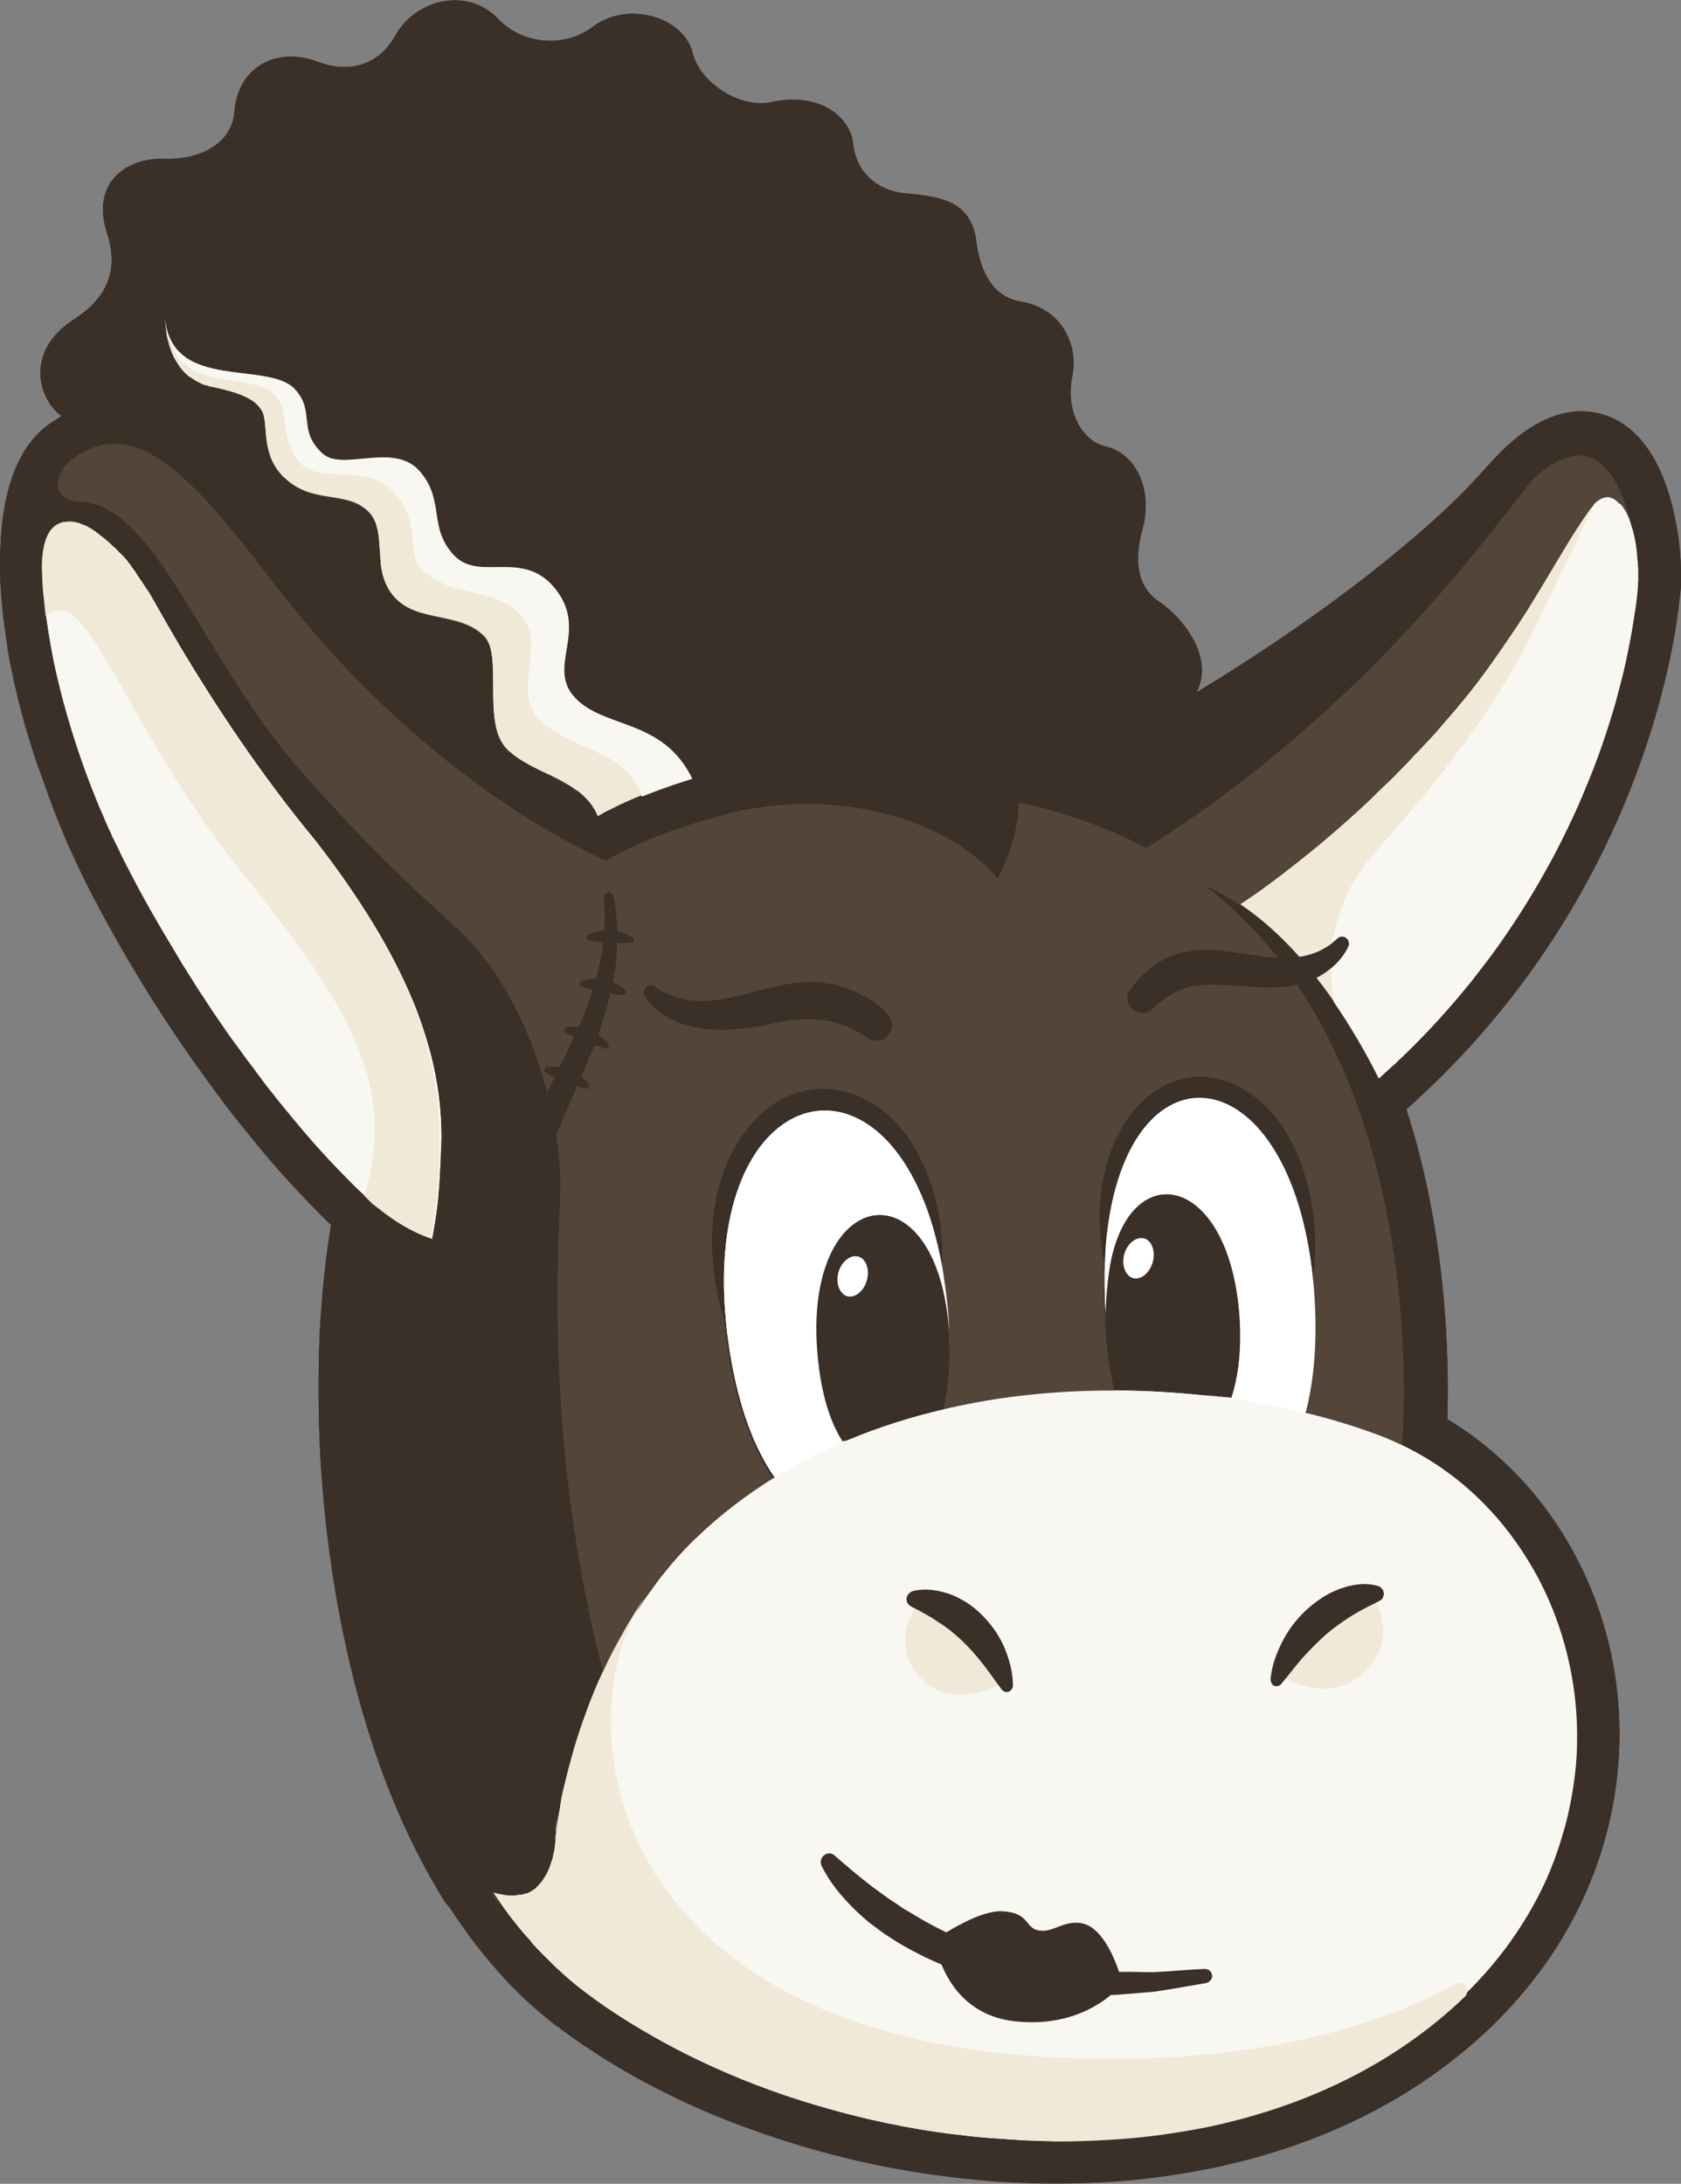 <?xml version="1.0" encoding="utf-8"?>
<!-- Generator: Adobe Illustrator 27.5.0, SVG Export Plug-In . SVG Version: 6.00 Build 0)  -->
<svg version="1.1" id="Capa_1" xmlns="http://www.w3.org/2000/svg" xmlns:xlink="http://www.w3.org/1999/xlink" x="0px" y="0px"
	 viewBox="0 0 464 602.6" style="enable-background:new 0 0 464 602.6;" xml:space="preserve">
<rect x="0" y="0" width="464" height="602.6" fill="#808080" stroke="none"/>
<style type="text/css">
	.st0{fill:#3B3027;}
	.st1{fill:#FFFFFF;}
	.st2{fill:#F9F7F1;}
	.st3{fill:none;}
	.st4{fill:#544539;}
	.st5{fill:#EAC5AA;}
	.st6{fill:#F0E9D8;}
	.st7{fill:#7D5C45;}
	.st8{fill:#E2AF8F;}
</style>
<path class="st0" d="M464,157.6v-0.3c0-0.8-0.1-1.7-0.1-2.6c-0.1-0.9-0.1-1.8-0.2-2.7c-0.2-2.1-0.4-4.1-0.8-6.1
	c-3-17.7-10.2-28.6-20.7-31.6c-1.6-0.5-3.3-0.7-4.9-0.8c-7.8-0.3-16,3.8-24.2,12.4l-0.3,0.3c-0.8,0.8-1.5,1.6-2.3,2.5
	c-1.5,1.7-3.2,3.5-5,5.4l-0.3,0.4c-1.4,1.4-2.9,2.9-4.5,4.4c-1.5,1.5-3.1,2.9-4.7,4.4c-3.4,3.1-7.2,6.3-11.2,9.6
	c-15.9,13.1-35.7,26.8-54.5,38.1c4.5-8.6-2.1-19.3-10.5-25.1c-7-4.8-6.2-13.5-4.5-19.6c3.3-12-2.5-21.4-9.8-23
	c-7-1.5-11.5-10.1-9.5-19.6c1.7-8.1-2.6-18.6-14.3-20.5c-8.8-1.4-11.5-10.6-12.2-16.6c-1.5-12-11.4-12.4-20-13.3
	c-8.1-0.9-13.3-6.5-14-13.6c-0.7-7.4-9.3-14.5-22.7-11.5c-7.8,1.8-19.4-4.8-21.6-13.6c-2.5-10-17.9-14.5-27.6-7.2
	c-8.2,6.2-19.8,4.5-26-2.1c-8.4-8.9-22.8-5.8-28.6,4.7c-4.5,8-12.7,10.3-21.1,7.1c-12-4.5-22.3,1.7-23.2,13.8
	c-0.6,8.2-8.8,13.2-19,12.9c-11-0.4-20.6,6.7-16.2,20.4c2.8,8.6,1.7,17-9.2,24c-13.4,8.6-9.9,21.9-3.3,26.6
	c-1.1,0.7-2.2,1.4-3.4,2.2c-8.4,6-12.9,17.6-13.5,34.2c-0.1,1.5-0.1,3-0.1,4.6v1.2c0,1.3,0.1,2.6,0.1,3.9l0.1,1.2
	c0.2,3.4,0.5,6.9,1,10.5l0.2,1.3c0.2,1.4,0.4,2.8,0.6,4.3l0.2,1.5c0.3,1.7,0.6,3.4,1,5.2l0.1,0.5c0.4,1.9,0.8,3.9,1.3,5.8l0.3,1.4
	c0.4,1.5,0.8,3,1.2,4.6l0.5,1.8c0.4,1.6,0.9,3.2,1.4,4.8l0.4,1.3c0.6,2,1.3,4.1,2,6.2l0.5,1.3c0.6,1.6,1.2,3.3,1.8,5l0.7,2
	c0.6,1.6,1.2,3.2,1.8,4.8l0.7,1.8c0.9,2.1,1.8,4.3,2.7,6.5l1.3,2.8c0.6,1.2,1.1,2.5,1.7,3.7l1.4,2.9c0.6,1.3,1.3,2.6,2,4l1,1.9
	c1.1,2.1,2.2,4.1,3.3,6.2c8.2,15,17.3,29.3,27,42.7c1.9,2.6,3.8,5.2,5.6,7.6c0.9,1.2,1.8,2.4,2.7,3.5c2.5,3.2,5.2,6.4,7.7,9.5
	c3,3.6,6.1,7.1,9.1,10.3c2.5,2.7,4.9,5.2,7.3,7.6c0.5,0.5,1,1,1.5,1.5c0.4,0.4,0.8,0.8,1.2,1.1c-1.2,7-2.1,14.7-2.7,22.8
	c-0.3,3.6-0.5,7.3-0.6,11.1c-0.3,9.7-0.2,19.8,0.3,29.8c1.5,26.3,7.4,76.7,31.4,118.1l2.5,4.2c0.3,0.5,0.6,0.9,0.9,1.3l1,1.2
	c0.2,0.3,0.4,0.6,0.6,0.9l0.5,0.7l0.2,0.3c1,1.6,2.1,3.1,3.2,4.6l0.4,0.6c1,1.4,2.1,2.8,3.2,4.2l0.8,1c1,1.2,2,2.5,3,3.6
	c0.3,0.3,0.6,0.7,0.9,1l0.3,0.4c0.9,1,1.9,2.1,2.8,3.1c0.4,0.5,0.9,0.9,1.3,1.3l0.9,0.9c0.7,0.7,1.4,1.4,2.1,2.1
	c0.7,0.6,1.3,1.2,2,1.8l1.1,1c0.5,0.4,1,0.9,1.5,1.3c1.5,1.3,3.1,2.6,4.7,3.8l0.2,0.1c9,6.8,19.2,13.1,30.4,18.6
	c1.2,0.6,2.5,1.2,3.7,1.8c2.5,1.2,5.1,2.3,7.6,3.4c1.3,0.5,2.6,1.1,3.9,1.6c7.8,3.1,16,5.9,24.3,8.3c8.4,2.4,17,4.4,25.6,5.9
	c8.8,1.5,17.7,2.6,26.4,3.2c2.1,0.1,4.3,0.3,6.4,0.3c0.8,0,1.7,0.1,2.5,0.1c2.1,0.1,4.2,0.1,6.3,0.1c2.4,0,4.8,0,7.1-0.1
	c9-0.2,18-1,26.6-2.4c7.4-1.1,14.7-2.7,21.7-4.6c2.9-0.8,5.7-1.7,8.5-2.6c22.3-7.4,41.5-18.8,57.2-34c1.7-1.7,3.4-3.4,5.1-5.3
	l0.2-0.2c1.5-1.7,3.1-3.5,4.6-5.4l0.1-0.1l0.4-0.5c20.5-25.6,28.7-58.2,22.5-89.5c-5.6-28.1-22.3-52.3-45.5-66.2
	c0.5-15.4,0.1-50.3-11.3-85.5c54.9-48.8,70.1-107.8,74.1-131.5c1-5.8,1.4-10.2,1.7-12.8c0-0.7,0.1-1.4,0.1-2.3v-0.1
	C464,159,464,158.4,464,157.6L464,157.6z"/>
<path class="st1" d="M426.8,439.9c-1.5-3.2-3.1-6.3-5-9.3c-8.2-13.5-19.9-24.6-34.3-31.6c-1.9-0.9-3.9-1.8-5.9-2.6
	c-6.1-2.3-12.7-4.4-19.8-6.2c1.2-9.3,1.6-22.1,1.1-31.3c-0.1-2.1-0.3-4.2-0.5-6.2c-6.4-61.2-50-66.3-56.7-13.5
	c-0.4,2.8-0.6,5.8-0.7,9c-0.2,4.5-0.1,9.4,0.2,14.6c0-4,0.4-7.7,0.8-11c4.3-33.5,33.6-29,36.2,12.2c0.5,8.7-0.4,16-2.3,21.7
	c-2.6-0.3-5.3-0.6-8-0.8c2,0.2,4,0.4,6,0.7c0.5,0.1,1,0.2,1.4,0.3c-0.4-0.1-0.9-0.1-1.3-0.2c-2-0.3-4-0.5-6-0.7
	c-7.8-0.8-15.8-1.3-24.1-1.3c-0.4,0-0.8,0-1.2,0c-15,0-30.4,1.5-45.5,5c-0.2,0-0.4,0.1-0.7,0.2c-9,2.1-17.9,4.9-26.5,8.5
	c-0.3,0.1-0.5,0.2-0.7,0.3c-3.5-7.6-7.1-17.5-7.7-24.6c-3.2-39.4,22.9-49.6,32.9-23.2c1.8,4.7,3,10.5,3.5,17.5
	c-0.1-2.4-0.2-4.9-0.5-7.5c-0.4-3.7-0.9-7.1-1.4-10.3c-1.5-8-3.5-14.9-6.1-20.6c-18.1-40.8-59-24.5-53.7,34.7
	c0.2,1.8,0.3,3.6,0.6,5.5c2.3,17.4,7,30,12.9,38.4l0.1,0.1c0,0-0.1,0.1-0.2,0.1h-0.1c-7.4,4.6-14.4,9.9-20.8,16
	c-3.8,3.5-7.1,7.3-10.2,11.2c-1,1.2-1.9,2.5-2.8,3.8c-0.7,0.9-1.4,1.9-2,2.8c-5.2,7.9-5.3,7.7-0.1-0.3l0.1-0.2
	c-0.2,0.3-0.4,0.6-0.6,0.8l-0.4,0.6c-0.5,0.8-1.1,1.7-1.6,2.5l-0.4,0.7c-0.5,0.8-1,1.7-1.5,2.5l-0.3,0.5c-1,1.8-2,3.6-3,5.4
	c-0.2,0.4-0.5,0.9-0.7,1.3c-0.8,1.6-1.7,3.3-2.4,4.9c-0.5,1-0.9,2-1.4,3l-0.1,0.2c-0.4,0.9-0.8,1.8-1.2,2.8l-0.1,0.2
	c-0.8,2-1.6,4-2.3,6c-1.4,3.7-2.5,7.2-3.5,10.5v0.1c-0.2,0.8-0.5,1.7-0.7,2.5v0.1c-0.7,2.3-1.2,4.5-1.7,6.5c-0.4,1.6-0.7,3.1-1,4.5
	v0.1c-0.1,0.6-0.2,1.1-0.3,1.7v0.3c-0.1,0.5-0.2,1-0.3,1.5v0.2c-0.4,2-0.7,3.7-0.8,5v0.3c0,0.2-0.1,0.5-0.1,0.7v0.3l-0.1,0.5v0.2
	v0.3v0.1v0.1v0.1v0.2c-0.1,1-0.2,2-0.4,2.9c-0.1,0.3-0.2,0.6-0.2,0.9c-0.1,0.6-0.3,1.2-0.5,1.7c-0.1,0.3-0.2,0.6-0.3,0.9
	c-0.2,0.5-0.3,0.9-0.5,1.3c-0.1,0.3-0.3,0.6-0.4,0.9l-0.3,0.5l-0.3,0.5l-0.2,0.3l-0.3,0.5c-0.2,0.3-0.4,0.6-0.7,0.9
	c-0.2,0.2-0.4,0.4-0.6,0.7c-0.2,0.2-0.5,0.5-0.7,0.7s-0.5,0.4-0.7,0.5c-0.2,0.2-0.5,0.3-0.8,0.5c-0.2,0.1-0.5,0.3-0.8,0.4l-0.3,0.1
	l-0.5,0.1c-0.3,0.1-0.5,0.2-0.8,0.2c-0.2,0-0.5,0.1-0.7,0.1c-0.8,0.1-1.6,0.2-2.4,0.1c-0.2,0-0.4,0-0.6,0c-0.5,0-1-0.1-1.4-0.2
	c-0.2,0-0.4-0.1-0.6-0.1c-0.7-0.1-1.4-0.3-2.1-0.5c0.9,1.3,1.7,2.5,2.6,3.8l0.4,0.6c1,1.3,1.9,2.6,2.9,3.8c0.2,0.3,0.5,0.6,0.7,0.9
	c0.9,1.1,1.8,2.2,2.8,3.3c0.4,0.4,0.8,0.8,1.1,1.3c0.8,1,1.7,1.9,2.6,2.8c0.5,0.6,1.1,1.1,1.6,1.6c0.8,0.8,1.5,1.5,2.3,2.3
	c0.8,0.7,1.5,1.4,2.3,2.1c0.6,0.5,1.2,1.1,1.8,1.6c1.4,1.2,2.9,2.4,4.4,3.5c3.8,2.9,7.8,5.6,12,8.2c4.2,2.6,8.6,5.1,13.2,7.5
	c4.6,2.4,9.3,4.6,14.2,6.7c4.9,2.1,9.9,4,15.1,5.8c7.7,2.6,15.7,4.9,23.9,6.8c6.1,1.4,12.3,2.6,18.6,3.5c2.1,0.3,4.2,0.6,6.3,0.8
	c3,0.4,5.9,0.7,8.9,0.9c1,0.1,2,0.1,2.9,0.2c2,0.1,4,0.3,6,0.4c1.8,0.1,3.5,0.1,5.3,0.2c0.9,0,1.8,0,2.6,0.1c2.7,0,5.4,0,8-0.1
	c5.6-0.2,11.2-0.5,16.8-1.1s11.1-1.5,16.5-2.5c27.2-5.5,52.5-17.1,72.5-36.4l0.1-0.1c0.2-0.3,0.3-0.6,0.4-1
	c9.2-9.1,16.2-19.1,21.1-29.5c2.3-4.9,4.1-9.9,5.5-14.9c0.2-0.8,0.5-1.6,0.7-2.5c0.8-3.1,1.4-6.2,1.9-9.3c0.3-2.1,0.6-4.2,0.8-6.3
	C436.4,470.7,433.4,454.3,426.8,439.9z"/>
<path class="st2" d="M121.5,322.9c-0.1,2.7-0.3,5.2-0.5,7.5s-0.5,4.4-0.8,6.3s-0.6,3.7-0.9,5.2c-3.4-1.1-7.1-2.9-11-5.6
	c-1.3-0.9-2.7-1.9-4-3h-0.1l-0.1-0.1l-0.1-0.1l-0.2-0.2l-0.1-0.1l-0.4-0.4l-0.5-0.5l-0.5-0.4l0,0c-0.2-0.2-0.4-0.4-0.6-0.6l-0.1-0.1
	c-0.2-0.2-0.5-0.4-0.7-0.7l0,0c-0.3-0.3-0.7-0.6-1-1c-0.4-0.3-0.8-0.7-1.2-1.1l-0.4-0.4c-0.8-0.8-1.6-1.6-2.5-2.5
	c-1.1-1.1-2.2-2.3-3.5-3.6s-2.6-2.7-4-4.3c-1.4-1.5-2.8-3.2-4.4-5c-1-1.2-2-2.4-3.1-3.7l-0.4-0.5l-0.4-0.5c-1.1-1.3-2.2-2.6-3.3-4
	l0,0c-0.6-0.8-1.3-1.6-1.9-2.4c-0.2-0.3-0.4-0.5-0.6-0.8c-0.3-0.4-0.6-0.7-0.8-1.1c-0.3-0.4-0.6-0.8-0.9-1.2
	c-0.3-0.4-0.6-0.8-0.9-1.2c-0.2-0.3-0.4-0.6-0.7-0.9c-0.7-0.9-1.4-1.8-2-2.7c-0.9-1.2-1.8-2.5-2.8-3.8c-1.8-2.6-3.7-5.2-5.7-8
	c-1-1.4-1.9-2.8-2.9-4.3s-1.9-2.9-2.9-4.4c-1.5-2.3-2.9-4.6-4.4-7s-3-4.9-4.4-7.4c-1-1.7-2-3.4-3-5.1s-2-3.5-3-5.3
	c-1.1-2-2.2-4-3.2-6c-0.4-0.8-0.8-1.7-1.3-2.5c-0.2-0.3-0.3-0.6-0.5-0.9c0.2,0.4,0.4,0.7,0.5,1.1c-0.6-1.3-1.3-2.5-1.9-3.8
	c-0.8-1.6-1.5-3.2-2.3-4.8c0.3,0.7,0.6,1.4,0.9,2.1c-0.6-1.2-1.1-2.4-1.6-3.6c-0.2-0.3-0.3-0.7-0.5-1l0,0c-0.1-0.3-0.2-0.5-0.3-0.8
	l0.3,0.6c-0.6-1.4-1.2-2.8-1.8-4.1L28,224l0,0l0,0c-0.1-0.3-0.2-0.6-0.4-0.9s-0.2-0.6-0.4-0.9l0,0l0,0l0,0v-0.1
	c-0.7-1.7-1.3-3.3-2-5c0.2,0.6,0.5,1.3,0.7,1.9c-0.3-0.9-0.7-1.7-1-2.6l-0.1-0.2c-4-10.5-7-20.6-9.2-30c-1.3-5.6-2.2-11-2.9-16.1
	l0,0V170c-0.2-2-0.5-3.9-0.6-5.8c0-0.2,0-0.5-0.1-0.8V163c0.1,0.7,0.1,1.4,0.2,2.2c-0.1-0.9-0.2-1.7-0.2-2.6v-0.2
	c0-0.4-0.1-0.9-0.1-1.4l0,0c0,0.2,0,0.5,0.1,0.7c0-0.3,0-0.6-0.1-1c0-0.1,0-0.3,0-0.4c0-0.9-0.1-1.8-0.1-2.6l0,0c0-1.1,0-2.1,0-3.1
	v-0.4c0.1-0.9,0.2-1.7,0.3-2.5l0.1-0.4c0.2-0.8,0.3-1.5,0.5-2.1l0.1-0.3c0.2-0.6,0.5-1.2,0.8-1.8l0,0c0.3-0.5,0.7-1,1-1.4l0.2-0.2
	c0.4-0.4,0.8-0.6,1.2-0.9l0.2-0.1c0.4-0.2,0.9-0.4,1.4-0.5h0.2c0.5-0.1,1-0.1,1.6-0.1l0,0h0.2c0.3,0,0.6,0,1,0.1l0.4,0.1
	c0.3,0.1,0.5,0.1,0.8,0.2l0.5,0.2c0.2,0.1,0.5,0.2,0.8,0.3l0.5,0.2c0.2,0.1,0.5,0.2,0.8,0.4l0.5,0.3c0.3,0.1,0.5,0.3,0.8,0.5
	l0.6,0.4c0.3,0.2,0.5,0.4,0.8,0.6l0.5,0.4c0.3,0.2,0.6,0.5,0.9,0.7l0.5,0.4c0.5,0.4,0.9,0.8,1.4,1.2l0.2,0.2
	c0.4,0.4,0.8,0.8,1.3,1.2l0.5,0.5c0.3,0.3,0.6,0.7,1,1c0.2,0.2,0.4,0.4,0.6,0.6c0.3,0.3,0.6,0.7,0.9,1c0.2,0.2,0.4,0.5,0.6,0.8
	c0.3,0.4,0.6,0.7,0.8,1.1c0.2,0.3,0.4,0.5,0.6,0.8c0.3,0.4,0.6,0.8,0.8,1.2c0.2,0.3,0.4,0.6,0.6,0.9c0.3,0.4,0.6,0.9,0.9,1.3
	c0.2,0.3,0.4,0.6,0.6,0.9c0.3,0.5,0.6,1,1,1.5c0.2,0.2,0.3,0.5,0.5,0.8c0.5,0.8,0.9,1.6,1.4,2.4c1.9,3.4,4.3,7.6,7.2,12.5
	c8.7,14.6,21.7,34.6,37.2,53.3l0,0c3.1,4,6,7.9,8.7,11.8s5.1,7.6,7.3,11.2s4.2,7.2,6,10.7s3.4,6.9,4.8,10.3c2.1,5,3.7,10,5,14.8
	c2.1,8,3,15.8,3,23.4C121.7,317.3,121.7,320.2,121.5,322.9L121.5,322.9z"/>
<path class="st2" d="M191.1,214.9c-8.1-16.7-24.3-13.7-32.4-22.4c-8.1-8.7,4.3-18.7-5.9-30.6c-8.9-10.3-20.6-1.2-27.6-8.8
	c-7-7.6-2.4-14.9-9.2-22.9c-7.1-8.5-21.3,0-26.9-5c-7.1-6.4-2-11.5-7.6-17.7c-7.2-8.1-33.9,0.6-35.9-19.4c0,0,0,1.8,0.5,4.3
	c0.6,2.1,1.6,4.7,3.7,6.9c-1.8-1.9-2.9-4-3.5-5.9c-0.1-0.4-0.2-0.7-0.2-1.1c-0.1-0.5-0.2-1-0.3-1.4c0.1,0.6,0.3,1.4,0.5,2.2
	c-0.3-0.8-0.5-1.6-0.6-2.3c0.2,1.2,0.5,2.6,1,4.2v0.1c0.1,0.4,0.2,0.7,0.4,1.1v0.1c0.1,0.4,0.3,0.7,0.4,1.1c0,0.1,0.1,0.2,0.1,0.2
	c0.1,0.3,0.3,0.6,0.4,0.9c0,0.1,0.1,0.2,0.1,0.2c0.2,0.3,0.4,0.7,0.6,1c0.1,0.1,0.1,0.2,0.2,0.3c0.2,0.3,0.3,0.5,0.5,0.8
	c0.1,0.1,0.1,0.2,0.2,0.3c0.2,0.3,0.5,0.6,0.7,0.9c0.1,0.1,0.1,0.1,0.2,0.2c0.2,0.2,0.4,0.5,0.7,0.7c0.1,0.1,0.2,0.2,0.3,0.3
	c0.3,0.3,0.6,0.6,1,0.8c0.1,0,0.1,0.1,0.2,0.1c0.3,0.2,0.6,0.4,0.9,0.6c0.1,0.1,0.2,0.1,0.3,0.2c0.4,0.2,0.8,0.5,1.2,0.6
	c0,0,0.1,0,0.1,0.1c0.4,0.2,0.8,0.3,1.2,0.5c0.1,0,0.2,0.1,0.4,0.1c0.5,0.1,1,0.3,1.5,0.4c9.6,2,12.4,4,14,6.7
	c1.9,3.3-0.4,11.3,5.4,17.6c0.2,0.3,0.5,0.5,0.7,0.7c7.7,7.5,16.6,3.6,22.8,9c1.1,1,1.9,2.1,2.4,3.4c0.1,0.2,0.2,0.4,0.2,0.6
	c0.2,0.6,0.4,1.3,0.5,1.9c0.3,1.5,0.4,3,0.5,4.6v0.1c0.1,1.3,0.2,2.7,0.3,4.1c0,0.1,0,0.1,0,0.2c0.1,0.5,0.1,1,0.2,1.4
	c0.5,2.9,1.6,5.7,4,8.2c6.3,6.5,17.9,3.7,24.3,10.3c0.5,0.5,0.9,1.1,1.2,1.8c0,0,0,0.1,0.1,0.1c2.9,6.8-1.1,21.9,4.5,28.7
	c0.4,0.5,0.8,0.9,1.3,1.3c2.2,2,5,3.5,8,5c0.6,0.3,1.2,0.6,1.9,0.9c2.2,1,4.4,2.1,6.5,3.4c0.4,0.2,0.7,0.5,1.1,0.7
	c0.5,0.4,1.1,0.7,1.6,1.1c2.2,1.8,4.1,3.9,5.2,6.7c0.9-0.5,1.9-1.1,2.9-1.6h0.1c3-1.6,6.1-3,9.1-4.1c0,0.1,0.1,0.2,0.1,0.3
	C184.7,216.8,191.1,214.9,191.1,214.9z"/>
<path class="st2" d="M452.2,158.1c0-0.6,0-1.3-0.1-2v-0.4c0-0.6-0.1-1.2-0.2-1.9v-0.3c-0.1-1.9-0.4-3.6-0.7-5.1
	c-0.2-0.8-0.3-1.5-0.5-2.1l-0.2-0.6c-0.2-0.5-0.3-1.1-0.5-1.6l-0.1-0.4c-0.2-0.6-0.5-1.1-0.7-1.7l-0.2-0.4c-0.2-0.4-0.4-0.8-0.7-1.1
	l-0.2-0.4c-0.3-0.4-0.6-0.8-0.9-1.1H447c-0.3-0.3-0.6-0.5-0.8-0.8l-0.3-0.2c-0.3-0.2-0.6-0.4-0.9-0.5l-0.2-0.1
	c-0.3-0.1-0.7-0.2-1-0.2h-0.3l-0.6,0.1l-0.3,0.1l-0.6,0.2l-0.3,0.2l-0.6,0.4l-0.3,0.2c-0.3,0.2-0.6,0.5-0.9,0.9c0,0,0,0.1-0.1,0.2
	c-0.5,0.6-0.9,1.1-1.4,1.8s-1,1.5-1.6,2.3c-0.5,0.8-1.1,1.7-1.7,2.6c-1.8,2.8-3.7,6-5.8,9.5s-4.4,7.4-6.9,11.4
	c-0.8,1.4-1.7,2.7-2.6,4.1c-0.9,1.4-1.8,2.8-2.8,4.2c-1.6,2.4-3.2,4.7-4.9,7.1c-2.4,3.4-5,6.9-7.8,10.3c-1.2,1.5-2.4,2.9-3.7,4.4
	c-1,1.2-2,2.3-3,3.5c-1.8,2.1-3.7,4.1-5.5,6c-1.1,1.1-2.2,2.3-3.2,3.4c-1.3,1.3-2.6,2.6-3.8,3.9c-0.9,0.9-1.8,1.8-2.7,2.6
	c-1.4,1.3-2.7,2.6-4,3.9c-4.3,4.1-8.4,7.7-12.3,11c-2.5,2.2-5,4.1-7.2,5.9c-3.4,2.7-6.4,5-9,6.9c-1.1,0.8-2,1.5-2.9,2.1
	c-2,1.4-3.5,2.4-4.6,3.1c5.8,3.9,11.2,8.8,16.3,14.5c3.2-0.5,6.2-1.6,9.2-3.9V260c0.4-0.3,0.8-0.6,1.2-1c0.7-0.8,1.9-0.8,2.7,0
	c0.6,0.6,0.7,1.5,0.4,2.2c-1.1,2.3-2.7,4.3-4.8,6l0,0c-0.3,0.2-0.5,0.4-0.8,0.6c-1,0.8-2.1,1.5-3.2,2c1.6,2,3.2,4.2,4.7,6.4
	c0,0.1,0,0.2,0.1,0.3c4.5,6.6,8.7,13.7,12.4,21.1c1.5-1.4,3-2.8,4.5-4.1c5.9-5.5,11.3-11.2,16.2-16.9c1.2-1.4,2.4-2.8,3.6-4.3
	c1.2-1.4,2.3-2.9,3.4-4.3c2.8-3.6,5.4-7.1,7.8-10.7c2.4-3.5,4.7-7.1,6.8-10.6c2.5-4.2,4.9-8.4,7-12.5s4-8.1,5.8-12.1
	c1.7-3.9,3.3-7.8,4.7-11.5c1.4-3.7,2.6-7.3,3.7-10.7c0.1-0.4,0.2-0.7,0.3-1c1-3,1.8-6,2.5-8.7c1.4-5.1,2.4-9.8,3.1-13.8
	c0.5-2.4,0.8-4.6,1.1-6.5c0.1-0.6,0.2-1.2,0.3-1.8c0.2-1.5,0.4-2.9,0.5-4s0.2-2,0.2-2.6c0-0.4,0-0.8,0.1-1.3v-0.4c0-0.4,0-0.9,0-1.4
	L452.2,158.1z"/>
<path class="st3" d="M29.7,228c0.1,0.2,0.2,0.5,0.3,0.8l-0.1-0.2L29.7,228L29.7,228z"/>
<path class="st3" d="M229.7,221.8c16.7,1.3,32.8,7.4,43.2,17.5C262.6,229.1,246.5,223.1,229.7,221.8z"/>
<polygon class="st3" points="443.5,137.3 443.8,137.3 443.7,137.3 "/>
<path class="st3" d="M436.4,125.4L436.4,125.4c0.1,0,0.2,0,0.3,0C436.6,125.4,436.5,125.4,436.4,125.4z"/>
<path class="st3" d="M438.4,141.3c-0.5,0.7-1,1.5-1.6,2.3C437.3,142.8,437.8,142,438.4,141.3z"/>
<path class="st3" d="M451.2,148.4c-1.7-9.8-5.6-21.1-13.2-22.8C445.6,127.3,449.5,138.6,451.2,148.4z"/>
<path class="st3" d="M144.8,522.3h-0.1H144.8z"/>
<path class="st3" d="M148,520.1c-0.2,0.2-0.5,0.5-0.7,0.7s-0.5,0.4-0.7,0.5c0.2-0.2,0.5-0.3,0.7-0.5
	C147.5,520.5,147.7,520.3,148,520.1z"/>
<path class="st3" d="M226.4,221.6L226.4,221.6c1,0,2.1,0.1,3.1,0.2C228.4,221.7,227.4,221.6,226.4,221.6L226.4,221.6z"/>
<path class="st3" d="M177.7,441.4l0.1-0.2L177.7,441.4z"/>
<path class="st3" d="M27.3,222.3L27.3,222.3c-0.7-1.6-1.3-3.3-2-5C25.9,219,26.6,220.7,27.3,222.3L27.3,222.3z"/>
<path class="st3" d="M31.2,231.3c-0.2-0.5-0.5-1-0.7-1.4c0.5,1.2,1.1,2.4,1.6,3.6C31.8,232.7,31.5,232,31.2,231.3L31.2,231.3
	L31.2,231.3L31.2,231.3z"/>
<path class="st3" d="M49.8,178.8c8.7,14.6,21.7,34.6,37.2,53.3C71.4,213.4,58.5,193.4,49.8,178.8z"/>
<path class="st3" d="M283,590.6c1.5,0.1,3,0.1,4.4,0.1c-1.8,0-3.5-0.1-5.3-0.2C282.5,590.5,282.8,590.6,283,590.6z"/>
<path class="st3" d="M31.2,231.3c0.7,1.6,1.5,3.2,2.3,4.8C32.7,234.5,31.9,232.9,31.2,231.3L31.2,231.3L31.2,231.3z"/>
<path class="st3" d="M35.2,239.7c0.4,0.8,0.8,1.7,1.3,2.5c1,2,2.1,4,3.2,6c-1.1-2-2.2-4-3.2-6C36.1,241.4,35.7,240.6,35.2,239.7z"/>
<polygon class="st3" points="19.5,144.4 19.5,144.4 19.7,144.4 "/>
<polygon class="st3" points="404,550.6 404.1,550.5 404.1,550.5 404.1,550.5 "/>
<path class="st3" d="M32.5,122.2L32.5,122.2c0.4,0,0.8,0.1,1.2,0.1C33.3,122.3,32.9,122.2,32.5,122.2L32.5,122.2z"/>
<path class="st3" d="M28.2,224.5c0.6,1.4,1.2,2.7,1.8,4.1c-0.7-1.5-1.3-2.9-1.9-4.4L28.2,224.5L28.2,224.5z"/>
<path class="st3" d="M12,160.8c-0.1-0.9-0.1-1.8-0.1-2.6C11.9,159,11.9,159.9,12,160.8z"/>
<path class="st3" d="M26,219.3c-0.3-0.6-0.5-1.3-0.7-1.9l-0.2-0.6C25.4,217.6,25.7,218.4,26,219.3L26,219.3z"/>
<path class="st3" d="M12,162.2L12,162.2L12,162.2c0-0.2,0-0.5,0-0.7l0,0c0,0.4,0.1,0.9,0.1,1.4v0.2c0.1,0.8,0.1,1.7,0.2,2.6
	c-0.1-0.7-0.1-1.4-0.2-2.2v0.4c-0.1-0.9-0.1-1.8-0.2-2.6C12,161.5,12,161.9,12,162.2L12,162.2z"/>
<path class="st3" d="M194.5,297.3c-0.2,0.2-0.5,0.3-0.8,0.4C194,297.6,194.3,297.5,194.5,297.3z"/>
<path class="st3" d="M311.6,271.6v0.4l0.1,0.5C311.6,272.2,311.6,271.9,311.6,271.6z"/>
<path class="st3" d="M351.2,283.8L351.2,283.8c0,0.2-0.1,0.5-0.2,0.7C351.2,284.3,351.2,284.1,351.2,283.8z"/>
<path class="st3" d="M191,295.2v0.4v0.4C191,295.7,191,295.4,191,295.2L191,295.2z"/>
<path class="st3" d="M191,296.2c0.1,0.3,0.2,0.5,0.4,0.8C191.2,296.7,191.1,296.4,191,296.2z"/>
<path class="st3" d="M348.9,286L348.9,286c-0.3,0-0.6-0.1-0.8-0.2C348.3,286,348.6,286,348.9,286L348.9,286z"/>
<polygon class="st3" points="193,297.8 193.5,297.7 192.9,297.8 "/>
<path class="st3" d="M210.2,273c1.3-0.5,2.6-0.9,4-1.2C212.8,272.1,211.5,272.5,210.2,273z"/>
<path class="st3" d="M33.4,236.2c0.6,1.3,1.2,2.5,1.9,3.8c-0.2-0.4-0.4-0.7-0.5-1.1v-0.1C34.3,237.9,33.9,237,33.4,236.2L33.4,236.2
	z"/>
<path class="st3" d="M195.6,284.7c0.2-0.2,0.3-0.5,0.5-0.7l0,0C195.9,284.3,195.7,284.5,195.6,284.7z"/>
<path class="st3" d="M404.9,272.2c1.2-1.4,2.3-2.9,3.4-4.3c2.8-3.6,5.4-7.1,7.8-10.7c-2.4,3.6-5,7.1-7.8,10.7
	C407.2,269.4,406.1,270.8,404.9,272.2z"/>
<path class="st3" d="M312,273.4L312,273.4l-0.2-0.5C311.8,273.1,311.9,273.2,312,273.4L312,273.4z"/>
<line class="st3" x1="12" y1="162.2" x2="12" y2="162.2"/>
<line class="st3" x1="31.2" y1="231.3" x2="31.2" y2="231.3"/>
<path class="st0" d="M464,157.6v-0.3c0-0.8-0.1-1.7-0.1-2.6c-0.1-0.9-0.1-1.8-0.2-2.7c-0.2-2.1-0.4-4.1-0.8-6.1
	c-3-17.7-10.2-28.6-20.7-31.6c-1.6-0.5-3.3-0.7-4.9-0.8c-7.8-0.3-16,3.8-24.2,12.4l-0.3,0.3c-0.8,0.8-1.5,1.6-2.3,2.5
	c-1.5,1.7-3.2,3.5-5,5.4l-0.3,0.4c-1.4,1.4-2.9,2.9-4.5,4.4c-1.5,1.5-3.1,2.9-4.7,4.4c-3.4,3.1-7.2,6.3-11.2,9.6
	c-15.9,13.1-35.7,26.8-54.5,38.1c4.5-8.6-2.1-19.3-10.5-25.1c-7-4.8-6.2-13.5-4.5-19.6c3.3-12-2.5-21.4-9.8-23
	c-7-1.5-11.5-10.1-9.5-19.6c1.7-8.1-2.6-18.6-14.3-20.5c-8.8-1.4-11.5-10.6-12.2-16.6c-1.5-12-11.4-12.4-20-13.3
	c-8.1-0.9-13.3-6.5-14-13.6c-0.7-7.4-9.3-14.5-22.7-11.5c-7.8,1.8-19.4-4.8-21.6-13.6c-2.5-10-17.9-14.5-27.6-7.2
	c-8.2,6.2-19.8,4.5-26-2.1c-8.4-8.9-22.8-5.8-28.6,4.7c-4.5,8-12.7,10.3-21.1,7.1c-12-4.5-22.3,1.7-23.2,13.8
	c-0.6,8.2-8.8,13.2-19,12.9c-11-0.4-20.6,6.7-16.2,20.4c2.8,8.6,1.7,17-9.2,24c-13.4,8.6-9.9,21.9-3.3,26.6
	c-1.1,0.7-2.2,1.4-3.4,2.2c-8.4,6-12.9,17.6-13.5,34.2c-0.1,1.5-0.1,3-0.1,4.6v1.2c0,1.3,0.1,2.6,0.1,3.9l0.1,1.2
	c0.2,3.4,0.5,6.9,1,10.5l0.2,1.3c0.2,1.4,0.4,2.8,0.6,4.3l0.2,1.5c0.3,1.7,0.6,3.4,1,5.2l0.1,0.5c0.4,1.9,0.8,3.9,1.3,5.8l0.3,1.4
	c0.4,1.5,0.8,3,1.2,4.6l0.5,1.8c0.4,1.6,0.9,3.2,1.4,4.8l0.4,1.3c0.6,2,1.3,4.1,2,6.2l0.5,1.3c0.6,1.6,1.2,3.3,1.8,5l0.7,2
	c0.6,1.6,1.2,3.2,1.8,4.8l0.7,1.8c0.9,2.1,1.8,4.3,2.7,6.5l1.3,2.8c0.6,1.2,1.1,2.5,1.7,3.7l1.4,2.9c0.6,1.3,1.3,2.6,2,4l1,1.9
	c1.1,2.1,2.2,4.1,3.3,6.2c8.2,15,17.3,29.3,27,42.7c1.9,2.6,3.8,5.2,5.6,7.6c0.9,1.2,1.8,2.4,2.7,3.5c2.5,3.2,5.2,6.4,7.7,9.5
	c3,3.6,6.1,7.1,9.1,10.3c2.5,2.7,4.9,5.2,7.3,7.6c0.5,0.5,1,1,1.5,1.5c0.4,0.4,0.8,0.8,1.2,1.1c-1.2,7-2.1,14.7-2.7,22.8
	c-0.3,3.6-0.5,7.3-0.6,11.1c-0.3,9.7-0.2,19.8,0.3,29.8c1.5,26.3,7.4,76.7,31.4,118.1l2.5,4.2c0.3,0.5,0.6,0.9,0.9,1.3l1,1.2
	c0.2,0.3,0.4,0.6,0.6,0.9l0.5,0.7l0.2,0.3c1,1.6,2.1,3.1,3.2,4.6l0.4,0.6c1,1.4,2.1,2.8,3.2,4.2l0.8,1c1,1.2,2,2.5,3,3.6
	c0.3,0.3,0.6,0.7,0.9,1l0.3,0.4c0.9,1,1.9,2.1,2.8,3.1c0.4,0.5,0.9,0.9,1.3,1.3l0.9,0.9c0.7,0.7,1.4,1.4,2.1,2.1
	c0.7,0.6,1.3,1.2,2,1.8l1.1,1c0.5,0.4,1,0.9,1.5,1.3c1.5,1.3,3.1,2.6,4.7,3.8l0.2,0.1c9,6.8,19.2,13.1,30.4,18.6
	c1.2,0.6,2.5,1.2,3.7,1.8c2.5,1.2,5.1,2.3,7.6,3.4c1.3,0.5,2.6,1.1,3.9,1.6c7.8,3.1,16,5.9,24.3,8.3c8.4,2.4,17,4.4,25.6,5.9
	c8.8,1.5,17.7,2.6,26.4,3.2c2.1,0.1,4.3,0.3,6.4,0.3c0.8,0,1.7,0.1,2.5,0.1c2.1,0.1,4.2,0.1,6.3,0.1c2.4,0,4.8,0,7.1-0.1
	c9-0.2,18-1,26.6-2.4c7.4-1.1,14.7-2.7,21.7-4.6c2.9-0.8,5.7-1.7,8.5-2.6c22.3-7.4,41.5-18.8,57.2-34c1.7-1.7,3.4-3.4,5.1-5.3
	l0.2-0.2c1.5-1.7,3.1-3.5,4.6-5.4l0.1-0.1l0.4-0.5c20.5-25.6,28.7-58.2,22.5-89.5c-5.6-28.1-22.3-52.3-45.5-66.2
	c0.5-15.4,0.1-50.3-11.3-85.5c54.9-48.8,70.1-107.8,74.1-131.5c1-5.8,1.4-10.2,1.7-12.8c0-0.7,0.1-1.4,0.1-2.3v-0.1
	C464,159,464,158.4,464,157.6L464,157.6z M81.4,107.5c5.6,6.2,0.5,11.3,7.6,17.7c5.7,5.1,19.8-3.4,26.9,5c6.8,8,2.1,15.3,9.2,22.9
	c7,7.6,18.7-1.5,27.6,8.8c10.2,11.8-2.2,21.9,5.9,30.6s24.3,5.6,32.4,22.4c0,0-6.4,1.8-13.9,4.9l0,0l0,0c-3,1.2-6.2,2.6-9.2,4.2
	h-0.1c-1,0.5-2,1.1-2.9,1.6l0,0l0,0c-1.1-2.8-2.9-4.9-5.2-6.7c-0.5-0.4-1-0.8-1.6-1.1c-0.4-0.2-0.7-0.5-1.1-0.7
	c-2-1.2-4.3-2.3-6.5-3.4c-0.6-0.3-1.2-0.6-1.9-0.9c-3-1.5-5.8-3-8-5l0,0c-0.5-0.4-0.9-0.9-1.3-1.3c-5.5-6.8-1.5-21.9-4.5-28.7
	c0,0,0-0.1-0.1-0.1c-0.3-0.7-0.7-1.3-1.2-1.8c-6.4-6.6-18-3.8-24.3-10.3c-2.4-2.5-3.5-5.3-4-8.2c-0.1-0.5-0.2-1-0.2-1.4
	c0-0.1,0-0.1,0-0.2c-0.2-1.4-0.2-2.7-0.3-4.1v-0.1c-0.1-1.6-0.2-3.1-0.5-4.6c-0.1-0.7-0.3-1.3-0.5-1.9c-0.1-0.2-0.2-0.4-0.2-0.6
	c-0.5-1.3-1.2-2.4-2.4-3.4c-6.2-5.4-15.1-1.5-22.8-9l0,0c-0.2-0.2-0.5-0.5-0.7-0.7c-5.8-6.3-3.5-14.3-5.4-17.6
	c-1.6-2.8-4.5-4.7-14-6.7c-0.5-0.1-1-0.2-1.5-0.4c-0.1,0-0.2-0.1-0.4-0.1c-0.4-0.1-0.8-0.3-1.2-0.5c0,0-0.1,0-0.1-0.1
	c-0.4-0.2-0.8-0.4-1.2-0.6c-0.1-0.1-0.2-0.1-0.3-0.2c-0.3-0.2-0.6-0.4-0.9-0.6c-0.1,0-0.1-0.1-0.2-0.1c-0.3-0.3-0.7-0.5-1-0.8
	c-0.1-0.1-0.2-0.2-0.3-0.3c-0.2-0.2-0.5-0.5-0.7-0.7c-0.1-0.1-0.1-0.1-0.2-0.2c-0.3-0.3-0.5-0.6-0.7-0.9c-0.1-0.1-0.1-0.2-0.2-0.3
	c-0.2-0.3-0.3-0.5-0.5-0.8c-0.1-0.1-0.1-0.2-0.2-0.3c-0.2-0.3-0.4-0.7-0.6-1c0-0.1-0.1-0.2-0.1-0.2c-0.2-0.3-0.3-0.6-0.4-0.9
	c0-0.1-0.1-0.2-0.1-0.2c-0.2-0.4-0.3-0.7-0.4-1.1v-0.1c-0.1-0.4-0.2-0.7-0.4-1.1v-0.1c-1.2-3.8-1.2-7-1.2-7
	C47.5,108,74.2,99.3,81.4,107.5L81.4,107.5z M121.5,322.9c-0.1,2.7-0.3,5.2-0.5,7.5s-0.5,4.4-0.8,6.3s-0.6,3.7-0.9,5.2
	c-3.4-1.1-7.1-2.9-11-5.6c-1.3-0.9-2.7-1.9-4-3h-0.1l-0.1-0.1l-0.1-0.1l-0.2-0.2l-0.1-0.1l-0.4-0.4l-0.5-0.5l-0.5-0.4l0,0
	c-0.2-0.2-0.4-0.4-0.6-0.6l-0.1-0.1c-0.2-0.2-0.5-0.4-0.7-0.7l0,0c-0.3-0.3-0.7-0.6-1-1c-0.4-0.3-0.8-0.7-1.2-1.1l-0.4-0.4
	c-0.8-0.8-1.6-1.6-2.5-2.5c-1.1-1.1-2.2-2.3-3.5-3.6s-2.6-2.7-4-4.3c-1.4-1.5-2.8-3.2-4.4-5c-1-1.2-2-2.4-3.1-3.7l-0.4-0.5l-0.4-0.5
	c-1.1-1.3-2.2-2.6-3.3-4l0,0c-0.6-0.8-1.3-1.6-1.9-2.4c-0.2-0.3-0.4-0.5-0.6-0.8c-0.3-0.4-0.6-0.7-0.8-1.1c-0.3-0.4-0.6-0.8-0.9-1.2
	c-0.3-0.4-0.6-0.8-0.9-1.2c-0.2-0.3-0.4-0.6-0.7-0.9c-0.7-0.9-1.4-1.8-2-2.7c-0.9-1.2-1.8-2.5-2.8-3.8c-1.8-2.6-3.7-5.2-5.7-8
	c-1-1.4-1.9-2.8-2.9-4.3s-1.9-2.9-2.9-4.4c-1.5-2.3-2.9-4.6-4.4-7s-3-4.9-4.4-7.4c-1-1.7-2-3.4-3-5.1s-2-3.5-3-5.3
	c-1.1-2-2.2-4-3.2-6c-0.4-0.8-0.8-1.7-1.3-2.5c-0.2-0.3-0.3-0.6-0.5-0.9c0.2,0.4,0.4,0.7,0.5,1.1c-0.6-1.3-1.3-2.5-1.9-3.8
	c-0.8-1.6-1.5-3.2-2.3-4.8c0.3,0.7,0.6,1.4,0.9,2.1c-0.6-1.2-1.1-2.4-1.6-3.6c-0.2-0.3-0.3-0.7-0.5-1l0,0c-0.1-0.3-0.2-0.5-0.3-0.8
	l0.3,0.6c-0.6-1.4-1.2-2.8-1.8-4.1L28,224l0,0l0,0c-0.1-0.3-0.2-0.6-0.4-0.9s-0.2-0.6-0.4-0.9l0,0l0,0l0,0v-0.1
	c-0.7-1.7-1.3-3.3-2-5c0.2,0.6,0.5,1.3,0.7,1.9c-0.3-0.9-0.7-1.7-1-2.6l-0.1-0.2c-4-10.5-7-20.6-9.2-30c-1.3-5.6-2.2-11-2.9-16.1
	l0,0V170c-0.2-2-0.5-3.9-0.6-5.8c0-0.2,0-0.5-0.1-0.8V163c0.1,0.7,0.1,1.4,0.2,2.2c-0.1-0.9-0.2-1.7-0.2-2.6v-0.2
	c0-0.4-0.1-0.9-0.1-1.4l0,0c0,0.2,0,0.5,0.1,0.7c0-0.3,0-0.6-0.1-1c0-0.1,0-0.3,0-0.4c0-0.9-0.1-1.8-0.1-2.6l0,0c0-1.1,0-2.1,0-3.1
	v-0.4c0.1-0.9,0.2-1.7,0.3-2.5l0.1-0.4c0.2-0.8,0.3-1.5,0.5-2.1l0.1-0.3c0.2-0.6,0.5-1.2,0.8-1.8l0,0c0.3-0.5,0.7-1,1-1.4l0.2-0.2
	c0.4-0.4,0.8-0.6,1.2-0.9l0.2-0.1c0.4-0.2,0.9-0.4,1.4-0.5h0.2c0.5-0.1,1-0.1,1.6-0.1l0,0h0.2c0.3,0,0.6,0,1,0.1l0.4,0.1
	c0.3,0.1,0.5,0.1,0.8,0.2l0.5,0.2c0.2,0.1,0.5,0.2,0.8,0.3l0.5,0.2c0.2,0.1,0.5,0.2,0.8,0.4l0.5,0.3c0.3,0.1,0.5,0.3,0.8,0.5
	l0.6,0.4c0.3,0.2,0.5,0.4,0.8,0.6l0.5,0.4c0.3,0.2,0.6,0.5,0.9,0.7l0.5,0.4c0.5,0.4,0.9,0.8,1.4,1.2l0.2,0.2
	c0.4,0.4,0.8,0.8,1.3,1.2l0.5,0.5c0.3,0.3,0.6,0.7,1,1c0.2,0.2,0.4,0.4,0.6,0.6c0.3,0.3,0.6,0.7,0.9,1c0.2,0.2,0.4,0.5,0.6,0.8
	c0.3,0.4,0.6,0.7,0.8,1.1c0.2,0.3,0.4,0.5,0.6,0.8c0.3,0.4,0.6,0.8,0.8,1.2c0.2,0.3,0.4,0.6,0.6,0.9c0.3,0.4,0.6,0.9,0.9,1.3
	c0.2,0.3,0.4,0.6,0.6,0.9c0.3,0.5,0.6,1,1,1.5c0.2,0.2,0.3,0.5,0.5,0.8c0.5,0.8,0.9,1.6,1.4,2.4c1.9,3.4,4.3,7.6,7.2,12.5
	c8.7,14.6,21.7,34.6,37.2,53.3l0,0c3.1,4,6,7.9,8.7,11.8s5.1,7.6,7.3,11.2s4.2,7.2,6,10.7s3.4,6.9,4.8,10.3c2.1,5,3.7,10,5,14.8
	c2.1,8,3,15.8,3,23.4C121.7,317.3,121.7,320.2,121.5,322.9L121.5,322.9z M452.2,160.2c0,0.5,0,1-0.1,1.3c0,0.6-0.1,1.5-0.2,2.6
	s-0.3,2.4-0.5,4c-0.1,0.6-0.2,1.2-0.3,1.8c-0.3,1.9-0.6,4.1-1.1,6.5c-0.8,4-1.8,8.6-3.1,13.8c-0.7,2.8-1.6,5.7-2.5,8.7
	c-0.1,0.4-0.2,0.7-0.3,1c-1.1,3.4-2.3,7-3.7,10.7s-3,7.5-4.7,11.5c-1.7,3.9-3.7,8-5.8,12.1c-2.1,4.1-4.5,8.3-7,12.5
	c-2.1,3.5-4.4,7.1-6.8,10.6c-2.4,3.6-5,7.1-7.8,10.7c-1.1,1.4-2.2,2.9-3.4,4.3s-2.4,2.8-3.6,4.3c-4.9,5.7-10.3,11.3-16.2,16.9
	c-1.5,1.4-3,2.8-4.5,4.1c-3.7-7.4-7.8-14.5-12.4-21.1c-1.6-2.3-3.2-4.5-4.9-6.6c1.1-0.6,2.2-1.2,3.2-2c0.2-0.2,0.5-0.4,0.7-0.5
	c2.1-1.7,3.8-3.8,4.9-6.1c0.3-0.7,0.2-1.6-0.4-2.2c-0.8-0.7-2-0.7-2.7,0c-0.4,0.4-0.9,0.8-1.3,1.1c-2.9,2.3-6,3.5-9.2,3.9
	c-5.1-5.7-10.5-10.7-16.3-14.5c-2.9-2-6-3.7-9.1-5.1v0.1c2,1.6,4,3.2,5.9,4.9c5.2,4.6,9.8,9.6,13.9,14.8
	c-13.4-0.7-28.1-8.2-40.8,8.7c-0.1,0.1-0.2,0.3-0.2,0.4l0,0c-2.2,3.7,2.8,8,6.2,5c3.4-3,6.9-5.4,10.8-6.3c9.1-1.7,19.8,1.7,29.3-0.5
	c29.7,44,30.1,102.6,29.3,121.7c-0.1,2.9-0.3,4.9-0.3,5.8c14.4,7,26.1,18.2,34.3,31.6c1.8,3,3.5,6.1,5,9.3
	c6.6,14.4,9.6,30.7,8.2,47.3c-0.2,2.1-0.4,4.2-0.8,6.3c-0.5,3.1-1.1,6.2-1.9,9.3c-0.2,0.8-0.4,1.6-0.7,2.5c-1.4,5-3.2,10-5.5,14.9
	c-5,10.7-12.3,21-21.9,30.3l0,0l-0.1,0.1c-20,19.3-45.3,30.9-72.5,36.4c-5.4,1.1-11,1.9-16.5,2.5s-11.2,1-16.8,1.1
	c-2.7,0.1-5.4,0.1-8,0.1c-0.9,0-1.8,0-2.6-0.1c-1.5,0-3,0-4.4-0.1c-0.3,0-0.6,0-0.9,0c-2-0.1-4-0.2-6-0.4c-1-0.1-2-0.1-2.9-0.2
	c-3-0.2-6-0.5-8.9-0.9c-2.1-0.3-4.2-0.5-6.3-0.8c-6.3-0.9-12.5-2.1-18.6-3.5c-8.2-1.9-16.2-4.2-23.9-6.8c-5.2-1.8-10.2-3.7-15.1-5.8
	s-9.6-4.3-14.2-6.7c-4.6-2.4-9-4.8-13.2-7.5s-8.2-5.4-12-8.2c-1.5-1.1-2.9-2.3-4.4-3.5c-0.6-0.5-1.2-1.1-1.8-1.6
	c-0.8-0.7-1.6-1.4-2.3-2.1c-0.8-0.7-1.5-1.5-2.3-2.3c-0.5-0.5-1.1-1.1-1.6-1.6c-0.9-0.9-1.7-1.9-2.6-2.8c-0.4-0.4-0.8-0.8-1.1-1.3
	c-0.9-1.1-1.9-2.2-2.8-3.3c-0.2-0.3-0.5-0.6-0.7-0.9c-1-1.2-2-2.5-2.9-3.8l-0.4-0.6c-0.9-1.2-1.8-2.5-2.7-3.8l0,0l0,0l0,0
	c0.7,0.2,1.4,0.4,2.1,0.5c0.2,0,0.4,0.1,0.6,0.1c0.5,0.1,1,0.1,1.4,0.2c0.2,0,0.4,0,0.6,0c0.8,0,1.6,0,2.4-0.1l0.4-0.1h0.3
	c0.3-0.1,0.5-0.1,0.8-0.2h0.1l0.4-0.1l0,0l0,0l0,0l0.2-0.1h0.1c0.2-0.1,0.5-0.2,0.8-0.4s0.5-0.3,0.8-0.5c0.2-0.2,0.5-0.3,0.7-0.5
	s0.5-0.4,0.7-0.7c0.2-0.2,0.4-0.4,0.6-0.7c0.2-0.3,0.5-0.6,0.7-0.9l0.3-0.5l0.2-0.3l0.3-0.5l0.3-0.5c0.2-0.3,0.3-0.6,0.4-0.9
	c0.2-0.4,0.4-0.9,0.5-1.3c0.1-0.3,0.2-0.6,0.3-0.9c0.2-0.5,0.3-1.1,0.5-1.7c0.1-0.3,0.2-0.6,0.2-0.9c0.2-0.9,0.3-1.9,0.4-2.9v-0.2
	V508v-0.1v-0.1v-0.3v-0.2l0.1-0.5v-0.3c0-0.2,0.1-0.4,0.1-0.7v-0.3c0.2-1.3,0.5-3,0.8-5v-0.2c0.1-0.5,0.2-1,0.3-1.5v-0.3
	c0.1-0.5,0.2-1.1,0.3-1.7v-0.1c0.3-1.4,0.6-2.9,1-4.5c0.5-2,1-4.2,1.7-6.5v-0.1c0.2-0.8,0.5-1.6,0.7-2.5V483c1-3.3,2.2-6.9,3.5-10.5
	c0.7-2,1.5-3.9,2.3-6l0.1-0.2c0.4-0.9,0.8-1.8,1.2-2.8l0.1-0.2c0.4-0.8,0.7-1.6,1.1-2.4c-11.8-45.3-13.6-88.6-12.2-123.3
	c0.1-2.2,0.2-4.4,0.3-6.5c0-0.3,0-0.6,0-0.9c0.2-5.4-0.2-11.4-1.1-17.6c1.9-4.5,3.9-8.9,5.8-13.4c0.8,0.3,1.5,0.5,2.3,0.7
	c0.2,0,0.5,0,0.7-0.2c0.4-0.3,0.4-0.8,0.2-1.1c-0.6-0.7-1.3-1.4-2.1-2c0.5-1.2,1.1-2.5,1.6-3.7c0.7-1.6,1.4-3.3,2.1-5
	c1,0.3,2,0.6,3,0.9c0.2,0.1,0.5,0,0.7-0.1c1.2-1-1.5-2.7-2.2-3.3c-0.2-0.1-0.3-0.2-0.5-0.3c1.4-3.7,2.5-7.5,3.4-11.4
	c1.1,0.2,2.3,0.3,3.4,0.4c0.2,0,0.5-0.1,0.7-0.3c1-1.2-1.9-2.4-2.7-2.9c-0.2-0.1-0.5-0.2-0.7-0.3c0.7-3.6,1.1-7.2,1.2-10.9
	c0.3,0,0.5,0,0.8,0c1,0,2,0,3-0.1c0.2,0,0.5-0.1,0.6-0.4c0.2-0.4,0.2-0.9-0.2-1.1c-1.3-0.8-2.7-1.3-4.2-1.6
	c-0.1-3.2-0.4-6.5-1.1-9.7c-0.1-0.7-0.8-1.2-1.5-1.1c-0.8,0.1-1.3,0.7-1.2,1.5c0.2,2.5,0.3,5,0.3,7.5c0,0.5,0,1-0.1,1.6
	c-1.5,0.1-3,0.5-4.4,1.1c-0.7,0.3-0.6,1.5,0.2,1.6c1.3,0.3,2.6,0.4,3.9,0.5c-0.4,3.4-1,6.8-2,10.1c-1.3-0.1-2.6,0.1-3.9,0.5
	c-0.8,0.2-0.8,1.4,0,1.7c1,0.3,2,0.6,3,0.9c-0.4,1.3-0.8,2.5-1.3,3.8c-0.7,2-1.6,4.2-2.6,6.5c-1-0.2-2.1-0.2-3.2-0.1
	c-0.8,0.1-1,1.3-0.2,1.6c0.7,0.4,1.5,0.8,2.2,1.1c-1.3,2.8-2.7,5.6-4.1,8.4c-1.1-0.2-2.3-0.2-3.4-0.1c-0.8,0.1-1,1.2-0.3,1.6
	c0.8,0.5,1.6,0.8,2.4,1.2c-0.7,1.4-1.4,2.8-2.1,4.2c-4.2-16.4-12.2-32.9-23.5-43.9c-7.8-7.6-20.3-17.5-44.3-44.6
	c-24.6-27.8-36.8-64-54.4-72.8c-1.7-0.8-3.3-1.3-4.8-1.5l0,0l0,0c-0.3,0-0.5,0-0.8-0.1c-0.4,0-0.9,0-1.3,0c-4-0.3-6.1-2.3-6-5.1
	c0.1-1.7,1-3.8,3-5.8c0.3-0.3,0.7-0.6,1-0.9c2.6-2,5.2-3.2,7.8-3.8c0.5-0.1,1-0.2,1.6-0.3h0.2c0.9-0.1,1.8-0.2,2.8-0.1l0,0l0,0
	c0.4,0,0.8,0.1,1.2,0.1h0.4c0.5,0.1,1.1,0.2,1.6,0.3h0.1c3.1,0.7,6.3,2.3,9.6,4.6c1.6,1.2,3.3,2.5,5,4s3.4,3.2,5.2,5
	c2.3,2.4,4.8,5.2,7.2,8.1c0.6,0.7,1.2,1.5,1.9,2.3c3.2,3.9,6.5,8.1,10,12.7c2.7,3.6,5.5,7.1,8.3,10.4c2.8,3.3,5.5,6.5,8.3,9.6
	c13.8,15.2,27.5,27,39.4,35.8c3.6,2.6,7,5,10.1,7.1c15.9,10.6,26.7,15,26.7,15c7.6-4.6,21-10,37.4-13.9h0.1h0.2
	c6.8-1.5,14-2,21.2-1.7l0,0l0,0c1,0,2,0.1,3.1,0.2c0.1,0,0.2,0,0.3,0c16.7,1.3,32.8,7.4,43.2,17.5c0.8,0.8,1.6,1.6,2.3,2.5l0.1,0.1
	v0.1l0.1,0.1l0,0l0.1,0.2c0,0,5.8-10.8,5.8-21c12,2.4,23.9,6.4,35.2,12.5c61-38.4,95.2-87.6,106.4-101.4l0.1-0.1
	c5.3-5,9.7-6.9,13.3-6.8l0,0l0,0c0.1,0,0.2,0,0.3,0c0.4,0,0.8,0.1,1.2,0.2h0.1c7.6,1.7,11.5,13,13.2,22.8l0,0
	c0.3,1.6,0.6,3.3,0.7,5.1l0,0v0.3c0.1,0.6,0.1,1.3,0.2,1.9v0.4c0,0.7,0.1,1.4,0.1,2v0.4c0,0.5,0,1,0,1.4L452.2,160.2L452.2,160.2z"
	/>
<path class="st4" d="M349.8,244.3c2.6-1.9,5.6-4.1,9-6.9c2.3-1.8,4.7-3.8,7.2-5.9c3.8-3.2,8-6.9,12.3-11c1.3-1.2,2.7-2.6,4-3.9
	c0.9-0.9,1.8-1.8,2.7-2.6c1.3-1.3,2.5-2.6,3.8-3.9c1.1-1.1,2.1-2.2,3.2-3.4c1.8-1.9,3.6-3.9,5.5-6c1-1.1,2-2.3,3-3.5
	c1.2-1.5,2.5-2.9,3.7-4.4c2.8-3.4,5.4-6.9,7.8-10.3c1.7-2.4,3.4-4.8,4.9-7.1c1-1.4,1.9-2.8,2.8-4.2s1.8-2.8,2.6-4.1
	c2.5-4,4.8-7.9,6.9-11.4s4-6.7,5.8-9.5c0.6-0.9,1.2-1.8,1.7-2.6s1.1-1.6,1.6-2.3s1-1.4,1.5-1.9c0.3-0.3,0.6-0.6,0.9-0.9l0.3-0.2
	l0.6-0.4l0.3-0.2l0.6-0.2l0.3-0.1h0.6h0.2h0.1c0.3,0,0.7,0.1,1,0.2l0.2,0.1c0.3,0.1,0.6,0.3,0.9,0.5l0.3,0.2
	c0.3,0.2,0.6,0.5,0.8,0.8l0.1,0.1c0.3,0.3,0.6,0.7,0.9,1.1l0.2,0.4c0.2,0.4,0.5,0.7,0.7,1.1l0.2,0.4c0.3,0.5,0.5,1.1,0.7,1.7
	l0.1,0.4c0.2,0.5,0.4,1,0.5,1.6l0.2,0.6c0.2,0.7,0.4,1.4,0.5,2.1l0,0c-1.7-9.8-5.6-21.1-13.2-22.8h-0.1c-0.4-0.1-0.8-0.1-1.2-0.2
	c-0.1,0-0.2,0-0.3,0l0,0c-3.6-0.1-8,1.8-13.3,6.8l-0.1,0.1c-11.2,13.8-45.4,63-106.4,101.4c-11.3-6-23.2-10-35.2-12.5
	c0,10.2-5.8,21-5.8,21l-0.1-0.1l0,0l-0.1-0.1v-0.1l-0.1-0.1c-0.7-0.9-1.5-1.7-2.3-2.5c-10.4-10.2-26.5-16.2-43.2-17.5
	c-0.1,0-0.2,0-0.3,0c-1-0.1-2.1-0.1-3.1-0.2l0,0c-7.1-0.3-14.3,0.3-21.2,1.7h-0.2h-0.1c-16.4,3.9-29.8,9.3-37.4,13.9
	c0,0-10.8-4.4-26.7-15c-3.2-2.1-6.6-4.5-10.1-7.1c-11.9-8.8-25.5-20.5-39.4-35.8c-2.8-3-5.5-6.2-8.3-9.6s-5.5-6.8-8.3-10.4
	c-3.5-4.6-6.8-8.9-10-12.7c-0.6-0.8-1.3-1.5-1.9-2.3c-2.5-3-4.9-5.7-7.2-8.1c-1.8-1.8-3.5-3.5-5.2-5s-3.3-2.8-5-4
	c-3.3-2.3-6.5-3.9-9.6-4.6h-0.1c-0.5-0.1-1.1-0.2-1.6-0.3h-0.4c-0.4,0-0.8-0.1-1.2-0.1l0,0c-0.9,0-1.8,0-2.8,0.1h-0.2
	c-0.5,0.1-1,0.2-1.6,0.3c-2.6,0.6-5.2,1.9-7.8,3.8c-0.3,0.3-0.7,0.6-1,0.9c-2,2.1-2.9,4.1-3,5.8c-0.1,2.7,2,4.8,6,5.1
	c0.4,0,0.8,0,1.3,0c0.3,0,0.5,0,0.8,0.1l0,0l0,0c1.5,0.2,3.1,0.7,4.8,1.5c17.6,8.8,29.8,45,54.4,72.8c24,27.1,36.5,37,44.3,44.6
	c11.3,11,19.3,27.5,23.5,43.9c0.7-1.3,1.4-2.7,2.1-4.2c-0.8-0.4-1.6-0.8-2.4-1.2c-0.7-0.4-0.5-1.5,0.3-1.6c1.1-0.1,2.3-0.1,3.4,0.1
	c1.4-2.8,2.8-5.6,4.1-8.4c-0.7-0.3-1.5-0.7-2.2-1.1c-0.8-0.3-0.6-1.5,0.2-1.6c1.1-0.1,2.1-0.1,3.2,0.1c1-2.3,1.9-4.5,2.6-6.5
	c0.5-1.3,0.9-2.5,1.3-3.8c-1-0.3-2-0.5-3-0.9c-0.8-0.2-0.8-1.4,0-1.7c1.3-0.4,2.6-0.5,3.9-0.5c0.9-3.3,1.6-6.7,2-10.1
	c-1.3-0.1-2.6-0.2-3.9-0.5c-0.8-0.1-0.9-1.3-0.2-1.6c1.4-0.6,2.9-1,4.4-1.1c0-0.5,0.1-1,0.1-1.6c0.1-2.5,0-5-0.3-7.5
	c-0.1-0.8,0.5-1.4,1.2-1.5s1.3,0.4,1.5,1.1c0.7,3.2,1,6.5,1.1,9.7c1.5,0.3,2.9,0.8,4.2,1.6c0.4,0.2,0.5,0.8,0.2,1.1
	c-0.1,0.2-0.4,0.3-0.6,0.4c-1,0.1-2,0.1-3,0.1c-0.3,0-0.5,0-0.8,0c-0.1,3.6-0.5,7.3-1.2,10.9c0.2,0.1,0.5,0.2,0.7,0.3
	c0.8,0.5,3.7,1.7,2.7,2.9c-0.2,0.2-0.4,0.3-0.7,0.3c-1.2-0.1-2.3-0.3-3.4-0.4c-0.9,3.8-2.1,7.7-3.4,11.4c0.2,0.1,0.3,0.2,0.5,0.3
	c0.7,0.6,3.4,2.3,2.2,3.3c-0.2,0.2-0.5,0.2-0.7,0.1c-1-0.3-2-0.6-3-0.9c-0.7,1.7-1.4,3.3-2.1,5c-0.5,1.2-1.1,2.5-1.6,3.7
	c0.8,0.6,1.5,1.2,2.1,2c0.3,0.4,0.2,0.9-0.2,1.1c-0.2,0.2-0.4,0.2-0.7,0.2c-0.8-0.2-1.6-0.4-2.3-0.7c-1.9,4.5-3.9,8.9-5.8,13.4
	c1,6.2,1.3,12.2,1.1,17.6c0,0.3,0,0.6,0,0.9c-0.1,2.1-0.2,4.3-0.3,6.5c-1.4,34.7,0.4,78,12.2,123.3l0.2-0.4l0.1-0.2
	c0.8-1.6,1.6-3.3,2.4-4.9c0.2-0.4,0.5-0.9,0.7-1.3c1-1.8,1.9-3.6,3-5.4l0.3-0.5c0.5-0.8,1-1.7,1.5-2.5l0.4-0.7
	c0.5-0.8,1.1-1.7,1.6-2.5l0.4-0.6c0.2-0.3,0.4-0.6,0.6-0.8c0.4-0.6,0.8-1.2,1.2-1.7l0,0c-0.4,0.6-0.8,1.1-1.2,1.7l-0.1,0.2
	c0.6-0.9,1.3-1.9,2-2.8c0.9-1.3,1.9-2.5,2.8-3.8c3.1-3.9,6.4-7.7,10.2-11.2c6.5-6.1,13.5-11.4,20.8-16c-5.8-8.4-10.6-21-12.9-38.4
	c-0.2-1.9-0.4-3.7-0.6-5.5l0,0c-5.9-18.5-5.1-42.9,10.7-57c14.7-12.4,33.2-5,41.8,10.3c5.7,9.8,8,21.4,7.4,32.6c0,0,0,0,0-0.1
	c0.6,3.2,1.1,6.7,1.4,10.3c0.2,2.6,0.4,5,0.5,7.5c0,0.6,0.1,1.1,0.1,1.7c0.4,7.7-0.2,14.2-1.5,19.7c0.2,0,0.4-0.1,0.7-0.2
	c15.1-3.4,30.5-5,45.5-5c0.4,0,0.8,0,1.2,0c-1.2-4.3-2-10.1-2.5-15.8c-0.1-1.7-0.2-3.3-0.2-4.9c-0.3-5.2-0.4-10.1-0.2-14.6l0,0
	c-2.6-13-1.5-27.4,5.8-38.9c5.1-8.3,14.7-13.9,24.6-12c22.8,5.2,30,35.4,27,55.3l0,0c0.2,2,0.4,4,0.5,6.2
	c0.7,12.1-0.3,22.4-2.5,30.9l0.5,0.1c7.4,1.8,14.3,4,20.4,6.4c2,0.8,4,1.7,5.9,2.6c0.1-0.9,0.2-2.9,0.3-5.8
	c0.8-19.1,0.4-77.7-29.3-121.7c-9.5,2.2-20.2-1.2-29.3,0.5c-3.9,0.9-7.4,3.3-10.8,6.3c-3.4,3.1-8.4-1.2-6.2-5
	c-0.1-0.2-0.2-0.3-0.2-0.5l0.2,0.5c0.1-0.1,0.2-0.3,0.2-0.4c12.7-17,27.4-9.4,40.8-8.8c-4.1-5.2-8.7-10.2-13.9-14.8
	c-1.9-1.7-3.9-3.4-5.9-4.9v-0.1c3.1,1.4,6.1,3.1,9.1,5.1c1.1-0.7,2.6-1.7,4.6-3.1C347.7,245.8,348.7,245.1,349.8,244.3L349.8,244.3z
	 M245,285.9c-1.5,1.5-3.8,1.7-5.5,0.5c-8.7-6-17.2-6.2-27.5-3.7c-4.8,1-10.5,1.7-15.9,1.3c-0.2,0.2-0.3,0.5-0.5,0.7
	c0.2-0.2,0.3-0.5,0.5-0.7c-7.1-0.5-13.9-3-18.1-9c-1.3-1.8,1.2-4.1,2.9-2.7c14.8,10.5,30.7-3.5,47.1-1
	C233.6,271.7,250.8,279.1,245,285.9L245,285.9z"/>
<path class="st2" d="M452.2,158.1c0-0.6,0-1.3-0.1-2v-0.4c0-0.6-0.1-1.2-0.2-1.9v-0.3l0,0c-0.1-1.9-0.4-3.6-0.7-5.1
	c-0.2-0.8-0.3-1.5-0.5-2.1l-0.2-0.6c-0.2-0.5-0.3-1.1-0.5-1.6l-0.1-0.4c-0.2-0.6-0.5-1.1-0.7-1.7l-0.2-0.4c-0.2-0.4-0.4-0.8-0.7-1.1
	l-0.2-0.4c-0.3-0.4-0.6-0.8-0.9-1.1H447c-0.3-0.3-0.6-0.5-0.8-0.8l-0.3-0.2c-0.3-0.2-0.6-0.4-0.9-0.5l-0.2-0.1
	c-0.3-0.1-0.7-0.2-1-0.2h-0.3l-0.6,0.1l-0.3,0.1l-0.6,0.2l-0.3,0.2l-0.6,0.4l-0.3,0.2c-0.3,0.2-0.6,0.5-0.9,0.9
	c0,0-7,14.9-17.1,35.5s-24.7,39.5-43,60c-7.5,8.4-10.9,17.2-12,25.3c0.4-0.4,0.9-0.7,1.3-1.1c0.7-0.8,1.9-0.8,2.7,0
	c0.6,0.6,0.7,1.5,0.4,2.2c-1.1,2.3-2.8,4.4-4.9,6.1c0,3.3,0.4,6.4,0.9,9.2c4.5,6.6,8.7,13.7,12.4,21.1c1.5-1.4,3-2.8,4.5-4.1
	c5.9-5.5,11.3-11.2,16.2-16.9c1.2-1.4,2.4-2.8,3.6-4.3c1.2-1.4,2.3-2.9,3.4-4.3c2.8-3.6,5.4-7.1,7.8-10.7c2.4-3.5,4.7-7.1,6.8-10.6
	c2.5-4.2,4.9-8.4,7-12.5s4-8.1,5.8-12.1c1.7-3.9,3.3-7.8,4.7-11.5s2.6-7.3,3.7-10.7c0.1-0.4,0.2-0.7,0.3-1c1-3,1.8-6,2.5-8.7
	c1.4-5.1,2.4-9.8,3.1-13.8c0.5-2.4,0.8-4.6,1.1-6.5c0.1-0.6,0.2-1.2,0.3-1.8c0.2-1.5,0.4-2.9,0.5-4s0.2-2,0.2-2.6
	c0-0.4,0-0.8,0.1-1.3v-0.4c0-0.4,0-0.9,0-1.4L452.2,158.1L452.2,158.1z"/>
<path class="st5" d="M392.1,206.7c-1.1,1.1-2.2,2.3-3.2,3.4C390,209,391,207.9,392.1,206.7z"/>
<path class="st5" d="M400.6,197.3c-1,1.2-2,2.3-3,3.5C398.6,199.6,399.6,198.4,400.6,197.3z"/>
<path class="st6" d="M422.8,174.9c10.1-20.6,17.1-35.5,17.1-35.5c-0.5,0.6-1,1.2-1.5,1.9s-1,1.5-1.6,2.3c-0.5,0.8-1.1,1.7-1.7,2.6
	c-1.8,2.8-3.7,6-5.8,9.5c-2.1,3.5-4.4,7.4-6.9,11.4c-0.8,1.4-1.7,2.7-2.6,4.1c-0.9,1.4-1.8,2.8-2.8,4.2c-1.6,2.4-3.2,4.7-4.9,7.1
	c-2.4,3.4-5,6.9-7.8,10.3c-1.2,1.5-2.4,2.9-3.7,4.4c-1,1.2-2,2.3-3,3.5c-1.8,2.1-3.7,4.1-5.5,6c-1.1,1.1-2.2,2.3-3.2,3.4
	c-1.3,1.3-2.6,2.6-3.8,3.9c-0.9,0.9-1.8,1.8-2.7,2.6c-1.4,1.3-2.7,2.6-4,3.9c-4.3,4.1-8.4,7.7-12.3,11c-2.5,2.2-5,4.1-7.2,5.9
	c-3.4,2.7-6.4,5-9,6.9c-1.1,0.8-2,1.5-2.9,2.1c-2,1.4-3.5,2.4-4.6,3.1c5.8,3.9,11.2,8.8,16.3,14.5c3.2-0.5,6.2-1.6,9.2-3.9
	c1.1-8.1,4.5-16.9,12-25.3C398.1,214.3,412.7,195.4,422.8,174.9L422.8,174.9z"/>
<path class="st6" d="M366.6,267.8c-1,0.8-2.1,1.5-3.2,2c1.7,2.1,3.3,4.3,4.9,6.6c-0.5-2.8-0.9-5.9-0.9-9.2
	C367.1,267.4,366.9,267.6,366.6,267.8L366.6,267.8z"/>
<path class="st7" d="M71.3,297c0.3,0.4,0.6,0.8,0.9,1.2c-0.5-0.7-1-1.3-1.5-2C70.9,296.4,71.1,296.7,71.3,297L71.3,297z"/>
<path class="st7" d="M74,300.4c0.2,0.3,0.4,0.5,0.6,0.8c-0.5-0.6-1-1.2-1.5-1.9C73.4,299.7,73.7,300.1,74,300.4z"/>
<path class="st0" d="M225.5,373.1c0.9,11.2,3.6,19.3,7,24.7c0.5-0.2,0.9-0.4,1.4-0.6c8.6-3.6,17.5-6.3,26.5-8.5
	c1.4-5.5,1.9-11.9,1.5-19.7c0-0.6-0.1-1.1-0.1-1.7c-0.5-7-1.7-12.8-3.5-17.5C248.4,323.5,222.3,333.7,225.5,373.1L225.5,373.1z
	 M239.3,353.2c-0.8,3-3.2,5.1-5.4,4.5s-3.3-3.4-2.5-6.5c0.8-3,3.2-5.1,5.4-4.5C239,347.2,240.1,350.1,239.3,353.2z"/>
<path class="st1" d="M236.8,346.7c-2.2-0.5-4.6,1.5-5.4,4.5c-0.8,3,0.4,5.9,2.5,6.5c2.2,0.5,4.6-1.5,5.4-4.5S239,347.2,236.8,346.7z
	"/>
<path class="st0" d="M339.9,385.7c1.9-5.7,2.8-13,2.3-21.7c-2.6-41.3-31.9-45.8-36.3-12.1c-0.4,3.4-0.8,7-0.8,11
	c0,1.6,0,3.2,0.2,4.9c0.5,5.7,1.3,11.5,2.5,15.8c8.2,0,16.3,0.5,24.1,1.3C334.7,385.1,337.3,385.4,339.9,385.7L339.9,385.7z
	 M318.3,348.2c-0.8,3-3.2,5.1-5.4,4.5s-3.3-3.4-2.5-6.5c0.8-3,3.2-5.1,5.4-4.5C317.9,342.2,319.1,345.1,318.3,348.2z"/>
<path class="st1" d="M315.7,341.7c-2.2-0.5-4.6,1.5-5.4,4.5s0.4,5.9,2.5,6.5c2.2,0.5,4.6-1.5,5.4-4.5S317.9,342.2,315.7,341.7z"/>
<path class="st5" d="M102.7,332.1l0.5,0.5l0.4,0.4c-0.3-0.3-0.8-0.7-1.4-1.2L102.7,332.1L102.7,332.1z"/>
<path class="st2" d="M67.3,241.4c-34.3-42.9-42.6-81.2-54.4-70.9c0.7,5.1,1.6,10.5,2.9,16.1c2.1,9.4,5.2,19.5,9.2,30l0.1,0.2
	l0.2,0.6c0.7,1.7,1.3,3.4,2,5l0,0l0,0l0,0c0.1,0.3,0.2,0.6,0.4,0.9c0.1,0.3,0.2,0.6,0.4,0.9l0,0l0,0c0.6,1.5,1.2,2.9,1.9,4.4
	l0.1,0.2l0,0c0.2,0.3,0.3,0.7,0.5,1c0.2,0.5,0.5,1,0.7,1.4l0,0c0.7,1.6,1.5,3.3,2.3,4.9c0.4,0.9,0.8,1.7,1.3,2.6v0.1
	c0.2,0.3,0.3,0.6,0.5,0.9c0.4,0.8,0.8,1.7,1.3,2.5c1,2,2.1,4,3.2,6c1,1.8,2,3.6,3,5.3s2,3.5,3,5.1c1.5,2.5,3,5,4.4,7.4
	c1.5,2.4,3,4.7,4.4,7c1,1.5,2,3,2.9,4.4c1,1.5,1.9,2.9,2.9,4.3c1.9,2.8,3.8,5.5,5.7,8c0.9,1.3,1.8,2.5,2.8,3.8
	c0.7,0.9,1.4,1.8,2,2.7c0.5,0.7,1,1.3,1.5,2c0.3,0.4,0.6,0.8,0.9,1.2c0.5,0.6,1,1.3,1.5,1.9c0.7,0.8,1.3,1.7,1.9,2.4l0,0
	c1.1,1.4,2.2,2.7,3.3,4l0.4,0.5l0.4,0.5c1.1,1.3,2.1,2.5,3.1,3.7c1.5,1.8,3,3.4,4.4,5c1.4,1.5,2.7,3,4,4.3c1.2,1.3,2.4,2.5,3.5,3.6
	c0.9,0.9,1.7,1.8,2.5,2.5l0.4,0.4c0.4,0.4,0.8,0.8,1.2,1.1c0.4,0.3,0.7,0.7,1,1C110.9,298.8,94,274.9,67.3,241.4L67.3,241.4z"/>
<path class="st5" d="M135.6,522.1L135.6,522.1c0.9,1.3,1.8,2.5,2.7,3.8C137.3,524.6,136.4,523.4,135.6,522.1L135.6,522.1
	L135.6,522.1z"/>
<path class="st5" d="M166.8,460.4l-0.2,0.4c-0.4,0.8-0.7,1.6-1.1,2.4c0.4-1,0.9-2,1.4-3L166.8,460.4L166.8,460.4z"/>
<path class="st2" d="M361,390l-0.5-0.1c-7-1.7-14.6-3.2-22.5-4.2c-2-0.3-4-0.5-6-0.7c-7.8-0.8-15.8-1.3-24.1-1.3c-0.4,0-0.8,0-1.2,0
	c-15,0-30.4,1.5-45.5,5c-0.2,0-0.4,0.1-0.7,0.2c-9,2.1-17.9,4.9-26.5,8.5c-0.5,0.2-0.9,0.4-1.4,0.6c-6.5,2.8-12.8,6-18.9,9.8h-0.1
	c-7.4,4.6-14.4,9.9-20.8,16c-3.8,3.5-7.1,7.3-10.2,11.2c-1,1.2-1.9,2.5-2.8,3.8c-0.7,0.9-1.4,1.9-2,2.8l0,0
	C154.2,477.4,168.4,571.1,313,568c40.2-0.9,68.9-9.8,88.9-20.6c2-1.1,3.9,1.5,2.3,3.1c9.6-9.3,16.8-19.6,21.9-30.3
	c2.3-4.9,4.1-9.9,5.5-14.9c0.2-0.8,0.5-1.6,0.7-2.5c0.8-3.1,1.4-6.2,1.9-9.3c0.3-2.1,0.6-4.2,0.8-6.3c1.4-16.5-1.6-32.9-8.2-47.3
	c-1.5-3.2-3.1-6.3-5-9.3c-8.2-13.5-19.9-24.6-34.3-31.6c-1.9-0.9-3.9-1.8-5.9-2.6C375.3,394,368.4,391.8,361,390L361,390z
	 M251.6,443.2l-0.1-0.1c-1.1-0.5-1.5-1.9-0.9-3c0.3-0.6,0.9-1.1,1.6-1.2c3.6-0.8,7.4-0.2,10.7,1.1c3.4,1.3,6.4,3.5,8.8,6.1
	s4.4,5.6,5.8,8.8c1.4,3.2,2.2,6.6,2.2,10.1c0,1-0.7,1.8-1.7,1.8c-0.6,0-1.1-0.2-1.4-0.7l0,0c-0.3-0.4-0.6-0.8-0.9-1.2
	c-4,2-13.6,5.6-20.9-1.2c-8.6-8.1-4-17.3-2.2-20C252.2,443.6,251.9,443.4,251.6,443.2L251.6,443.2z M332.9,547.2
	c-4.8,0.9-9.6,1.8-14.4,2.4l-7.3,0.6c-1.5,0.1-3.1,0.2-4.6,0.3c-4.3,3.6-12.8,8.6-26,7.3c-12.4-1.2-18.1-9.5-20.7-15.7
	c-4.2-1.8-8.4-3.9-12.4-6.3l-3.1-2c-1-0.7-2-1.5-3-2.2c-2-1.5-3.8-3.1-5.6-4.8c-3.5-3.5-6.7-7.2-9-11.9c-0.6-1.1-0.1-2.5,1-3.2
	c0.9-0.5,1.9-0.3,2.6,0.3l0.2,0.2c3.2,2.9,6.8,5.9,10.4,8.6c1.9,1.3,3.6,2.7,5.5,3.9c0.9,0.6,1.8,1.3,2.8,1.9l2.9,1.7
	c2.9,1.8,5.9,3.4,9,4.9c4-2.5,10.9-6.2,15.8-5.8c7.3,0.6,5.9,4.8,9.8,5.3c3.9,0.6,6.4-2.6,11.2-2.1c5.7,0.6,9.3,8.9,10.9,13.5
	c0.8,0,1.5,0,2.3,0l7,0.1c4.7-0.2,9.4-0.7,14.2-0.9h0.2c1.1,0,1.9,0.8,1.9,1.8C334.5,546.2,333.8,547,332.9,547.2L332.9,547.2z
	 M382,440.1c-0.2,0.7-0.7,1.2-1.2,1.5l-0.2,0.1c-0.3,0.2-0.7,0.3-1,0.5c1.5,2.7,5.4,12-3.9,20c-7.9,6.8-17.2,3.1-21,1.1
	c-0.3,0.4-0.7,0.8-1,1.2l0,0c-0.6,0.8-1.7,0.9-2.4,0.3c-0.4-0.4-0.6-0.9-0.6-1.5c0.3-3.5,1.5-6.9,3.1-10.1s3.8-6.2,6.5-8.8
	c2.7-2.6,5.8-4.7,9.3-6s7.3-1.9,10.8-1.1C381.6,437.7,382.3,438.9,382,440.1L382,440.1z"/>
<path class="st5" d="M153.2,505.4c0.2-1.3,0.5-3,0.8-5C153.6,502.4,153.3,504.1,153.2,505.4z"/>
<path class="st5" d="M154.8,496.6c0.3-1.4,0.6-2.9,1-4.5C155.4,493.7,155,495.2,154.8,496.6z"/>
<polygon class="st5" points="144.9,522.2 144.7,522.2 144.8,522.3 145,522.1 "/>
<polygon class="st5" points="144.4,522.4 144.2,522.4 144.7,522.3 "/>
<path class="st5" d="M143.1,522.7l-0.4,0.1c0.2,0,0.5,0,0.7-0.1H143.1L143.1,522.7z"/>
<path class="st6" d="M401.9,547.4c-20,10.8-48.7,19.8-88.9,20.6c-144.5,3.1-158.7-90.6-135.3-126.7l0.1-0.2
	c-0.2,0.3-0.4,0.6-0.6,0.8l-0.4,0.6c-0.5,0.8-1.1,1.7-1.6,2.5l-0.4,0.7c-0.5,0.8-1,1.7-1.5,2.5l-0.3,0.5c-1,1.8-2,3.6-3,5.4
	c-0.2,0.4-0.5,0.9-0.7,1.3c-0.8,1.6-1.7,3.3-2.4,4.9c-0.5,1-0.9,2-1.4,3l-0.1,0.2c-0.4,0.9-0.8,1.8-1.2,2.8l-0.1,0.2
	c-0.8,2-1.6,4-2.3,6c-1.4,3.7-2.5,7.2-3.5,10.5v0.1c-0.2,0.8-0.5,1.7-0.7,2.5v0.1c-0.7,2.3-1.2,4.5-1.7,6.5c-0.4,1.6-0.7,3.1-1,4.5
	v0.1c-0.1,0.6-0.2,1.1-0.3,1.7v0.3c-0.1,0.5-0.2,1-0.3,1.5v0.2c-0.4,2-0.7,3.7-0.8,5v0.3c0,0.2-0.1,0.5-0.1,0.7v0.3l-0.1,0.5v0.2
	v0.3v0.1v0.1v0.1v0.2c-0.1,1-0.2,2-0.4,2.9c-0.1,0.3-0.2,0.6-0.2,0.9c-0.1,0.6-0.3,1.2-0.5,1.7c-0.1,0.3-0.2,0.6-0.3,0.9
	c-0.2,0.5-0.3,0.9-0.5,1.3c-0.1,0.3-0.3,0.6-0.4,0.9l-0.3,0.5l-0.3,0.5l-0.2,0.3l-0.3,0.5c-0.2,0.3-0.4,0.6-0.7,0.9
	c-0.2,0.2-0.4,0.4-0.6,0.7c-0.2,0.2-0.5,0.5-0.7,0.7s-0.5,0.4-0.7,0.5c-0.2,0.2-0.5,0.3-0.8,0.5c-0.2,0.1-0.5,0.3-0.8,0.4l-0.3,0.1
	l0,0l0,0l-0.5,0.1c-0.3,0.1-0.5,0.2-0.8,0.2c-0.2,0-0.5,0.1-0.7,0.1c-0.8,0.1-1.6,0.2-2.4,0.1c-0.2,0-0.4,0-0.6,0
	c-0.5,0-1-0.1-1.4-0.2c-0.2,0-0.4-0.1-0.6-0.1c-0.7-0.1-1.4-0.3-2.1-0.5l0,0c0.9,1.3,1.7,2.5,2.6,3.8l0.4,0.6c1,1.3,1.9,2.6,2.9,3.8
	c0.2,0.3,0.5,0.6,0.7,0.9c0.9,1.1,1.8,2.2,2.8,3.3c0.4,0.4,0.8,0.8,1.1,1.3c0.8,1,1.7,1.9,2.6,2.8c0.5,0.6,1.1,1.1,1.6,1.6
	c0.8,0.8,1.5,1.5,2.3,2.3c0.8,0.7,1.5,1.4,2.3,2.1c0.6,0.5,1.2,1.1,1.8,1.6c1.4,1.2,2.9,2.4,4.4,3.5c3.8,2.9,7.8,5.6,12,8.2
	c4.2,2.6,8.6,5.1,13.2,7.5c4.6,2.4,9.3,4.6,14.2,6.7c4.9,2.1,9.9,4,15.1,5.8c7.7,2.6,15.7,4.9,23.9,6.8c6.1,1.4,12.3,2.6,18.6,3.5
	c2.1,0.3,4.2,0.6,6.3,0.8c3,0.4,5.9,0.7,8.9,0.9c1,0.1,2,0.1,2.9,0.2c2,0.1,4,0.3,6,0.4c1.8,0.1,3.5,0.1,5.3,0.2
	c0.9,0,1.8,0,2.6,0.1c2.7,0,5.4,0,8-0.1c5.6-0.2,11.2-0.5,16.8-1.1s11.1-1.5,16.5-2.5c27.2-5.5,52.5-17.1,72.5-36.4l0.1-0.1l0,0
	C405.8,548.9,403.9,546.3,401.9,547.4L401.9,547.4z"/>
<path class="st8" d="M179,439.4c-0.4,0.6-0.8,1.2-1.2,1.7C178.2,440.6,178.6,440,179,439.4L179,439.4z"/>
<path class="st6" d="M113.7,276c-1.4-3.4-3-6.8-4.8-10.3s-3.8-7.1-6-10.7s-4.6-7.4-7.3-11.2c-2.7-3.8-5.5-7.7-8.7-11.8l0,0
	c-15.5-18.7-28.5-38.7-37.2-53.3c-2.9-4.9-5.3-9.1-7.2-12.5c-0.5-0.8-0.9-1.6-1.4-2.4c-0.2-0.3-0.3-0.5-0.5-0.8
	c-0.3-0.5-0.6-1-1-1.5c-0.2-0.3-0.4-0.6-0.6-0.9c-0.3-0.4-0.6-0.9-0.9-1.3c-0.2-0.3-0.4-0.6-0.6-0.9c-0.3-0.4-0.6-0.8-0.8-1.2
	c-0.2-0.3-0.4-0.5-0.6-0.8c-0.3-0.4-0.6-0.7-0.8-1.1c-0.2-0.2-0.4-0.5-0.6-0.8c-0.3-0.4-0.6-0.7-0.9-1c-0.2-0.2-0.4-0.4-0.6-0.6
	c-0.3-0.4-0.6-0.7-1-1l-0.5-0.5c-0.4-0.4-0.8-0.8-1.3-1.2l-0.2-0.2c-0.5-0.4-0.9-0.9-1.4-1.2l-0.5-0.4c-0.3-0.2-0.6-0.5-0.9-0.7
	l-0.5-0.4c-0.3-0.2-0.6-0.4-0.8-0.6l-0.6-0.4c-0.3-0.2-0.5-0.3-0.8-0.5l-0.5-0.3c-0.2-0.1-0.5-0.2-0.8-0.4l-0.5-0.2
	c-0.2-0.1-0.5-0.2-0.8-0.3l-0.5-0.2c-0.3-0.1-0.5-0.1-0.8-0.2l-0.4-0.1c-0.3-0.1-0.7-0.1-1-0.1h-0.2c-0.5,0-1.1,0-1.6,0.1h-0.2
	c-0.5,0.1-0.9,0.3-1.4,0.5l-0.2,0.1c-0.4,0.2-0.8,0.5-1.2,0.9l-0.2,0.2c-0.4,0.4-0.7,0.8-1,1.4l0,0c-0.3,0.5-0.6,1.1-0.8,1.8
	l-0.1,0.3c-0.2,0.6-0.4,1.3-0.5,2.1l-0.1,0.4c-0.1,0.8-0.2,1.6-0.3,2.5v0.4c0,1-0.1,2,0,3.1l0,0c0,0.9,0.1,1.7,0.1,2.6
	c0,0.1,0,0.3,0,0.4c0.1,0.9,0.1,1.8,0.2,2.6c0,0.2,0,0.5,0.1,0.8c0.2,1.9,0.4,3.8,0.6,5.8v0.1l0,0C24.4,159.8,32.7,198.2,67,241
	c26.8,33.5,43.6,57.4,33.5,88.9l0,0c0.2,0.2,0.5,0.5,0.7,0.7l0.1,0.1c0.2,0.2,0.4,0.4,0.6,0.6l0,0c0.6,0.5,1,1,1.4,1.2l0.1,0.1
	l0.2,0.2l0.1,0.1l0.1,0.1h0.1c1.4,1.1,2.7,2.1,4,3c3.9,2.7,7.6,4.5,11,5.6c0.3-1.6,0.7-3.3,0.9-5.2s0.6-4,0.8-6.3s0.4-4.8,0.5-7.5
	s0.2-5.6,0.2-8.7c0-7.6-1-15.4-3-23.4C117.4,286,115.8,281.1,113.7,276L113.7,276z"/>
<path class="st6" d="M254.8,463.7c7.3,6.8,16.9,3.2,20.9,1.2c-1.5-2.1-3-4.2-4.5-6.1c-1.8-2.3-3.7-4.4-5.7-6.3s-4.2-3.5-6.4-5.1
	c-2-1.4-4.1-2.5-6.5-3.8C250.9,446.4,246.2,455.7,254.8,463.7z"/>
<path class="st0" d="M265.4,452.6c2,1.9,3.9,4,5.7,6.3c1.5,1.9,3,4,4.5,6.1c0.3,0.4,0.6,0.8,0.9,1.2l0,0c0.3,0.4,0.8,0.7,1.4,0.7
	c0.9,0,1.7-0.9,1.7-1.8c0-3.5-0.9-6.9-2.2-10.1c-1.3-3.2-3.3-6.2-5.8-8.8c-2.4-2.6-5.4-4.7-8.8-6.1c-3.4-1.3-7.1-1.9-10.7-1.1
	c-0.6,0.1-1.2,0.6-1.6,1.2c-0.6,1.1-0.2,2.5,0.9,3l0.1,0.1c0.3,0.2,0.6,0.3,1,0.5c2.3,1.2,4.5,2.4,6.5,3.8
	C261.3,449,263.4,450.7,265.4,452.6L265.4,452.6z"/>
<path class="st6" d="M366,450.9c-2.2,1.9-4.2,4-6.2,6.2c-1.7,1.9-3.3,4-5,6.1c3.8,2,13.1,5.7,21-1.1c9.3-8,5.4-17.3,3.9-20
	c-2.4,1.2-4.7,2.4-6.8,3.7C370.5,447.4,368.2,449.1,366,450.9L366,450.9z"/>
<path class="st0" d="M369.6,438.5c-3.5,1.3-6.6,3.5-9.3,6c-2.7,2.6-4.9,5.5-6.5,8.8c-1.6,3.2-2.8,6.6-3.1,10.1
	c0,0.5,0.2,1.1,0.6,1.5c0.7,0.6,1.8,0.5,2.4-0.3l0,0c0.3-0.4,0.7-0.8,1-1.2c1.7-2.1,3.3-4.2,5-6.1c2-2.2,4.1-4.3,6.2-6.2
	c2.2-1.9,4.5-3.5,6.8-5c2.1-1.3,4.3-2.5,6.8-3.7c0.3-0.2,0.7-0.3,1-0.5l0.2-0.1c0.6-0.3,1.1-0.8,1.2-1.5c0.3-1.2-0.4-2.4-1.6-2.7
	C376.9,436.6,373,437.2,369.6,438.5L369.6,438.5z"/>
<path class="st0" d="M253.9,328.9c2.5,5.7,4.6,12.6,6.1,20.6c0,0,0,0,0,0.1c0.6-11.2-1.7-22.8-7.4-32.6c-8.5-15.3-27-22.7-41.8-10.3
	c-15.8,14-16.6,38.5-10.7,57l0,0C194.9,304.4,235.8,288.1,253.9,328.9z"/>
<path class="st0" d="M362.4,352.8L362.4,352.8c3-19.9-4.2-50.1-27-55.3c-9.9-2-19.5,3.6-24.6,12c-7.2,11.5-8.3,25.9-5.8,38.9l0,0
	c0.1-3.2,0.4-6.2,0.7-9C312.4,286.5,356,291.6,362.4,352.8L362.4,352.8z"/>
<path class="st2" d="M167.9,223.9C167.9,223.9,167.8,223.9,167.9,223.9C167.8,223.9,167.9,223.9,167.9,223.9z"/>
<path class="st2" d="M164.9,225.5L164.9,225.5L164.9,225.5z"/>
<path class="st2" d="M109.5,165.5c-2.4-2.5-3.5-5.3-4-8.2C106,160.2,107,163,109.5,165.5c6.3,6.5,17.9,3.7,24.3,10.3
	c0.5,0.5,0.9,1.1,1.2,1.8c-0.3-0.7-0.7-1.3-1.2-1.8C127.3,169.2,115.8,172,109.5,165.5L109.5,165.5z"/>
<path class="st2" d="M72.5,113.6c-1.6-2.8-4.5-4.7-14-6.7c-0.5-0.1-1-0.2-1.5-0.4c0.5,0.1,1,0.3,1.5,0.4
	C68,108.9,70.9,110.8,72.5,113.6c1.9,3.2-0.4,11.3,5.4,17.6c0.2,0.3,0.5,0.5,0.7,0.7c-0.2-0.2-0.5-0.5-0.7-0.7
	C72.1,124.9,74.3,116.9,72.5,113.6z"/>
<path class="st2" d="M101.4,141c-6.2-5.4-15.1-1.5-22.8-9C86.3,139.5,95.1,135.6,101.4,141c1.1,1,1.9,2.1,2.4,3.4
	C103.3,143.1,102.5,142,101.4,141L101.4,141z"/>
<path class="st2" d="M157.1,217c-2-1.2-4.3-2.3-6.5-3.4C152.8,214.7,155,215.8,157.1,217z"/>
<path class="st2" d="M45.8,91c0.7,4.1,3.5,11.4,13.5,13.2c14.2,2.5,15,2.7,17.7,6.2s0.4,12.4,6.5,17.9c6,5.5,17.7-0.7,25.5,7.9
	c7.8,8.5,2.7,16.7,8.1,21.6c8.5,7.6,19.2,3.9,26.8,12.1S140,192,150.4,200s21.7,7,26.8,19.8c7.5-3,13.9-4.9,13.9-4.9
	c-8.1-16.7-24.3-13.7-32.4-22.4s4.3-18.7-5.9-30.6c-8.9-10.3-20.6-1.2-27.6-8.8c-7-7.6-2.4-14.9-9.2-22.9c-7.1-8.5-21.3,0-26.9-5
	c-7.1-6.4-2-11.5-7.6-17.7c-7.2-8.1-33.9,0.6-35.9-19.4c0,0,0,3.2,1.2,7C46.3,93.6,46,92.1,45.8,91L45.8,91z"/>
<path class="st2" d="M139.5,206.4c-5.5-6.8-1.5-21.9-4.5-28.7C137.9,184.5,133.9,199.6,139.5,206.4c0.4,0.5,0.8,0.9,1.3,1.3
	C140.3,207.4,139.9,206.9,139.5,206.4z"/>
<path class="st2" d="M56.6,106.4c-0.4-0.1-0.8-0.3-1.2-0.5C55.8,106.1,56.2,106.2,56.6,106.4z"/>
<path class="st2" d="M53.7,105c-0.3-0.2-0.6-0.4-0.9-0.6C53.1,104.6,53.4,104.8,53.7,105z"/>
<path class="st2" d="M55.2,105.8c-0.4-0.2-0.8-0.4-1.2-0.6C54.4,105.4,54.8,105.6,55.2,105.8z"/>
<path class="st2" d="M52.6,104.2c-0.3-0.3-0.7-0.5-1-0.8C51.9,103.7,52.3,104,52.6,104.2z"/>
<path class="st2" d="M51.4,103.1c-0.2-0.2-0.5-0.5-0.7-0.7C50.9,102.7,51.1,102.9,51.4,103.1z"/>
<path class="st2" d="M104.5,146.9c-0.1-0.7-0.3-1.3-0.5-1.9C104.2,145.6,104.3,146.3,104.5,146.9z"/>
<path class="st2" d="M105.2,155.9c0-0.1,0-0.1,0-0.2C105.2,155.8,105.2,155.8,105.2,155.9z"/>
<path class="st2" d="M104.9,151.6L104.9,151.6L104.9,151.6z"/>
<path class="st2" d="M50.5,102.2c-0.3-0.3-0.5-0.6-0.7-0.9C50,101.6,50.2,101.9,50.5,102.2z"/>
<path class="st2" d="M48.2,98.6c-0.2-0.3-0.3-0.6-0.4-0.9C47.9,98,48,98.3,48.2,98.6z"/>
<path class="st2" d="M47.2,96.3c-0.1-0.4-0.2-0.7-0.4-1.1C46.9,95.6,47,95.9,47.2,96.3z"/>
<path class="st2" d="M48.9,99.9c-0.2-0.3-0.4-0.7-0.6-1C48.5,99.2,48.7,99.6,48.9,99.9z"/>
<path class="st2" d="M47.6,97.5c-0.2-0.4-0.3-0.7-0.4-1.1C47.3,96.8,47.5,97.1,47.6,97.5z"/>
<path class="st2" d="M49.5,100.9c-0.2-0.3-0.3-0.5-0.5-0.8C49.2,100.4,49.4,100.7,49.5,100.9z"/>
<path class="st2" d="M140.7,207.8c2.2,2,5,3.5,8,5C145.7,211.3,142.9,209.8,140.7,207.8z"/>
<path class="st2" d="M159.7,218.8c-0.5-0.4-1-0.8-1.6-1.1C158.7,218.1,159.2,218.4,159.7,218.8z"/>
<path class="st6" d="M150.3,199.9c-10.4-8,1.1-22-6.5-30.1s-18.2-4.5-26.8-12.1c-5.5-4.9-0.3-13-8.1-21.6s-19.5-2.4-25.5-7.9
	s-3.8-14.3-6.5-17.9s-3.5-3.7-17.7-6.2c-10-1.8-12.8-9.1-13.5-13.2c0.2,1.2,0.5,2.6,1,4.2v0.1c0.1,0.4,0.2,0.7,0.4,1.1v0.1
	c0.1,0.4,0.3,0.7,0.4,1.1c0,0.1,0.1,0.2,0.1,0.2c0.1,0.3,0.3,0.6,0.4,0.9c0,0.1,0.1,0.2,0.1,0.2c0.2,0.3,0.4,0.7,0.6,1
	c0.1,0.1,0.1,0.2,0.2,0.3c0.2,0.3,0.3,0.5,0.5,0.8c0.1,0.1,0.1,0.2,0.2,0.3c0.2,0.3,0.5,0.6,0.7,0.9c0.1,0.1,0.1,0.1,0.2,0.2
	c0.2,0.2,0.4,0.5,0.7,0.7c0.1,0.1,0.2,0.2,0.3,0.3c0.3,0.3,0.6,0.6,1,0.8c0.1,0,0.1,0.1,0.2,0.1c0.3,0.2,0.6,0.4,0.9,0.6
	c0.1,0.1,0.2,0.1,0.3,0.2c0.4,0.2,0.8,0.5,1.2,0.6c0,0,0.1,0,0.1,0.1c0.4,0.2,0.8,0.3,1.2,0.5c0.1,0,0.2,0.1,0.4,0.1
	c0.5,0.1,1,0.3,1.5,0.4c9.6,2,12.4,4,14,6.7c1.9,3.3-0.4,11.3,5.4,17.6c0.2,0.3,0.5,0.5,0.7,0.7l0,0c7.7,7.5,16.6,3.6,22.8,9
	c1.1,1,1.9,2.1,2.4,3.4c0.1,0.2,0.2,0.4,0.2,0.6c0.2,0.6,0.4,1.3,0.5,1.9c0.3,1.5,0.4,3,0.5,4.6v0.1c0.1,1.3,0.2,2.7,0.3,4.1
	c0,0.1,0,0.1,0,0.2c0.1,0.5,0.1,1,0.2,1.4c0.5,2.9,1.6,5.7,4,8.2c6.3,6.5,17.9,3.7,24.3,10.3c0.5,0.5,0.9,1.1,1.2,1.8
	c0,0,0,0.1,0.1,0.1c2.9,6.8-1.1,21.9,4.5,28.7c0.4,0.5,0.8,0.9,1.3,1.3l0,0c2.2,2,5,3.5,8,5c0.6,0.3,1.2,0.6,1.9,0.9
	c2.2,1,4.4,2.1,6.5,3.4c0.4,0.2,0.7,0.5,1.1,0.7c0.5,0.4,1.1,0.7,1.6,1.1c2.2,1.8,4.1,3.9,5.2,6.7l0,0l0,0c0.9-0.5,1.9-1.1,2.9-1.6
	h0.1c3-1.6,6.2-3,9.2-4.2l0,0l0,0C172,206.9,160.7,207.9,150.3,199.9L150.3,199.9z"/>
<path class="st0" d="M228,271.3c-16.4-2.6-32.3,11.5-47.1,1c-1.7-1.4-4.2,0.9-2.9,2.7c4.2,6,11,8.5,18.1,9l0,0
	c5.4,0.4,11.1-0.3,15.9-1.3c10.3-2.5,18.8-2.4,27.5,3.7c1.7,1.2,4,1,5.5-0.5C250.8,279.1,233.6,271.7,228,271.3L228,271.3z"/>
<path class="st0" d="M332.6,543.3h-0.2c-4.8,0.2-9.5,0.7-14.2,0.9l-7-0.1c-0.8,0-1.5,0-2.3,0c-1.6-4.6-5.1-12.9-10.9-13.5
	c-4.8-0.5-7.3,2.7-11.2,2.1s-2.5-4.8-9.8-5.3c-4.9-0.4-11.8,3.4-15.8,5.8c-3.1-1.5-6.1-3.1-9-4.9l-2.9-1.7c-0.9-0.6-1.8-1.3-2.8-1.9
	c-1.9-1.2-3.6-2.6-5.5-3.9c-3.5-2.7-7.1-5.7-10.4-8.6l-0.2-0.2c-0.7-0.6-1.7-0.8-2.6-0.3c-1.1,0.6-1.6,2-1,3.2
	c2.3,4.7,5.5,8.4,9,11.9c1.8,1.7,3.6,3.4,5.6,4.8c1,0.8,2,1.5,3,2.2l3.1,2c4,2.4,8.1,4.5,12.4,6.3c2.5,6.2,8.2,14.5,20.7,15.7
	c13.2,1.3,21.7-3.7,26-7.3c1.5,0,3.1-0.2,4.6-0.3l7.3-0.6c4.8-0.7,9.7-1.6,14.4-2.4c0.9-0.2,1.7-1,1.7-2
	C334.5,544.1,333.7,543.3,332.6,543.3L332.6,543.3z"/>
<path class="st1" d="M232.6,397.8c-3.5-5.3-6.1-13.5-7-24.7c-3.2-39.4,22.9-49.6,32.9-23.2c1.8,4.7,3,10.5,3.5,17.5
	c-0.1-2.4-0.2-4.9-0.5-7.5c-0.4-3.7-0.9-7.1-1.4-10.3c-1.5-8-3.5-14.9-6.1-20.6c-18.1-40.8-59-24.5-53.7,34.7
	c0.2,1.8,0.3,3.6,0.6,5.5c2.3,17.4,7,30,12.9,38.4h0.1C219.7,403.8,226.1,400.6,232.6,397.8L232.6,397.8z"/>
<path class="st1" d="M342.2,364c0.5,8.7-0.4,16-2.3,21.7c-2.6-0.3-5.3-0.6-8-0.8c2,0.2,4,0.4,6,0.7c7.9,1.1,15.4,2.5,22.5,4.2
	c2.2-8.5,3.2-18.8,2.5-30.9c-0.1-2.1-0.3-4.2-0.5-6.2c-6.4-61.2-50-66.3-56.7-13.5c-0.4,2.8-0.6,5.8-0.7,9
	c-0.2,4.5-0.1,9.4,0.2,14.6c0-4,0.4-7.7,0.8-11C310.3,318.3,339.6,322.8,342.2,364L342.2,364z"/>
</svg>
